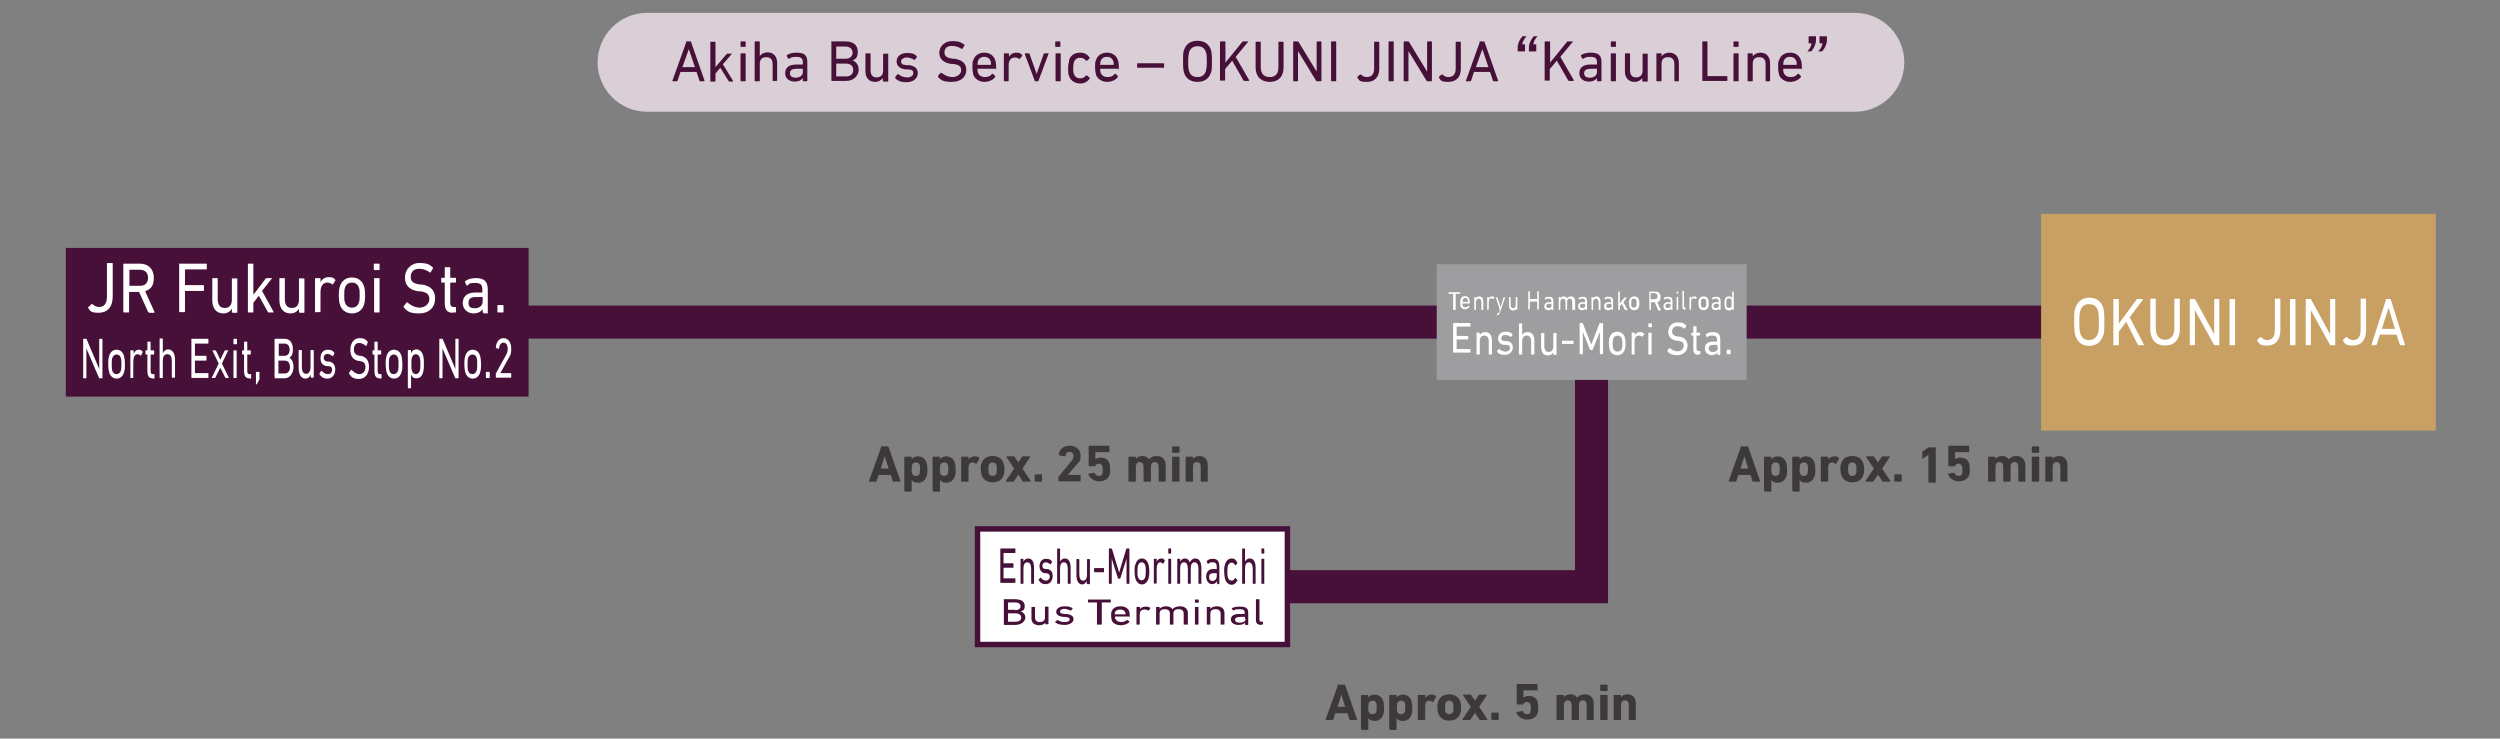 <?xml version="1.0" encoding="UTF-8"?>
<svg id="_レイヤー_1" xmlns="http://www.w3.org/2000/svg" width="778.5" height="230" version="1.1" viewBox="0 0 778.5 230">
  <rect x="0" y="0" width="778.5" height="230" fill="#808080" stroke="none"/>
  <!-- Generator: Adobe Illustrator 29.6.0, SVG Export Plug-In . SVG Version: 2.1.1 Build 207)  -->
  <defs>
    <style>
      .st0 {
        fill: #461039;
      }

      .st1 {
        fill: #3e3939;
      }

      .st2 {
        stroke-width: 1.7px;
      }

      .st2, .st3 {
        stroke: #461039;
        stroke-miterlimit: 10;
      }

      .st2, .st4 {
        fill: #fff;
      }

      .st3 {
        fill: none;
        stroke-width: 10.3px;
      }

      .st5 {
        fill: #dacfd7;
      }

      .st6 {
        fill: #c9a063;
      }

      .st7 {
        fill: #9e9ea0;
      }
    </style>
  </defs>
  <path class="st5" d="M186.1,19.4c0-8.5,6.9-15.4,15.4-15.4h376.1c8.5,0,15.4,6.9,15.4,15.4h0c0,8.5-6.9,15.4-15.4,15.4H201.5c-8.5,0-15.4-6.9-15.4-15.4h0Z"/>
  <g>
    <path class="st0" d="M213.6,13.1c0-.1,0-.2.2-.2h1.2c.1,0,.2,0,.2.2l4.2,12c0,.1,0,.2-.1.2h-1.3c-.1,0-.2,0-.2-.2l-.9-2.7h-5l-.9,2.7c0,.1-.1.2-.2.2h-1.3c-.1,0-.2,0-.1-.2l4.3-12ZM216.4,20.9l-1.9-5.6h0l-2,5.6h3.9Z"/>
    <path class="st0" d="M227.1,25.3c-.1,0-.2,0-.3-.2l-2.5-4-1.5,1.8v2.3c0,.1,0,.2-.2.2h-1.2c-.1,0-.2,0-.2-.2v-12c0-.1,0-.2.2-.2h1.2c.1,0,.2,0,.2.2v7.7l3.4-4c.1-.1.2-.2.3-.2h1.3c.1,0,.1,0,0,.2l-2.7,3.1,3.2,5.2c0,0,0,.2-.1.2h-1.3Z"/>
    <path class="st0" d="M230.8,14.6c-.1,0-.2,0-.2-.2v-1.3c0-.1,0-.2.2-.2h1.2c.1,0,.2,0,.2.2v1.3c0,.1,0,.2-.2.2h-1.2ZM230.8,25.3c-.1,0-.2,0-.2-.2v-8.3c0-.1,0-.2.2-.2h1.2c.1,0,.2,0,.2.2v8.3c0,.1,0,.2-.2.2h-1.2Z"/>
    <path class="st0" d="M240.8,25.3c-.1,0-.2,0-.2-.2v-5.1c0-1.4-.6-2.2-2-2.2s-2,.8-2,2.1v5.2c0,.1,0,.2-.2.2h-1.2c-.1,0-.2,0-.2-.2v-12c0-.1,0-.2.2-.2h1.2c.1,0,.2,0,.2.2v4.4h0c.4-.7,1.3-1.2,2.4-1.2,1.9,0,3,1.3,3,3.3v5.4c0,.1,0,.2-.2.2h-1.2Z"/>
    <path class="st0" d="M250.2,25.3c-.1,0-.2,0-.2-.2v-.8h0c-.4.6-1.2,1.1-2.6,1.1s-2.9-.8-2.9-2.6,1.3-2.7,3.4-2.7h2c0,0,.1,0,.1-.1v-.6c0-1.2-.5-1.7-2.1-1.7s-1.6.3-2.1.6c0,0-.2,0-.3,0l-.5-.8c0-.1,0-.2,0-.3.7-.5,1.7-.8,3-.8,2.5,0,3.4.8,3.4,3v5.7c0,.1,0,.2-.2.2h-1.1ZM250,22.5v-1c0,0,0-.1-.1-.1h-1.7c-1.5,0-2.2.4-2.2,1.4s.7,1.4,1.8,1.4,2.2-.6,2.2-1.7Z"/>
    <path class="st0" d="M258.8,13.1c0-.1,0-.2.2-.2h4.4c2.5,0,3.7,1.3,3.7,3.2s-.7,2.3-1.6,2.7h0c.8.3,1.9,1.2,1.9,2.9s-1.4,3.5-4,3.5h-4.3c-.1,0-.2,0-.2-.2v-12ZM263.3,18.3c1.4,0,2.2-.8,2.2-1.9s-.8-1.9-2.2-1.9h-2.8c0,0-.1,0-.1.1v3.6c0,0,0,.1.1.1h2.8ZM260.5,23.8h2.9c1.5,0,2.3-.8,2.3-2s-.8-2-2.3-2h-2.9c0,0-.1,0-.1.1v3.9c0,0,0,.1.1.1Z"/>
    <path class="st0" d="M275.1,25.3c-.1,0-.2,0-.2-.2v-.8h0c-.5.7-1.3,1.2-2.4,1.2-1.9,0-3-1.3-3-3.3v-5.4c0-.1,0-.2.2-.2h1.2c.1,0,.2,0,.2.2v5.1c0,1.4.6,2.2,1.9,2.2s2-.8,2-2.1v-5.1c0-.1,0-.2.2-.2h1.2c.1,0,.2,0,.2.2v8.3c0,.1,0,.2-.2.2h-1.2Z"/>
    <path class="st0" d="M278.8,24.2c0,0,0-.2,0-.3l.7-.8c0,0,.2,0,.3,0,.6.6,1.6,1,2.7,1s1.9-.5,1.9-1.3-.3-1.1-1.7-1.2h-.9c-1.7-.3-2.6-1.1-2.6-2.5s1.2-2.6,3.2-2.6,2.4.4,3.1,1c0,0,0,.2,0,.3l-.6.8c0,0-.2,0-.3,0-.6-.4-1.5-.7-2.3-.7s-1.7.5-1.7,1.2.4,1.1,1.7,1.2h.9c1.8.3,2.6,1.1,2.6,2.5s-1.2,2.8-3.5,2.8-2.9-.7-3.6-1.3Z"/>
    <path class="st0" d="M292.1,23.9c0,0,0-.2,0-.3l.8-.9c0,0,.2,0,.3,0,.8.6,2,1.3,3.4,1.3s2.7-.9,2.7-2.1-.6-1.8-2.6-2h-.6c-2.4-.4-3.6-1.6-3.6-3.5s1.6-3.6,4-3.6,2.8.5,3.8,1.1c0,0,.1.2,0,.3l-.6,1c0,0-.2,0-.3,0-1-.6-1.9-.9-3-.9-1.5,0-2.3.8-2.3,2s.7,1.7,2.6,2h.6c2.4.4,3.6,1.5,3.6,3.5s-1.5,3.7-4.5,3.7-3.4-.7-4.3-1.5Z"/>
    <path class="st0" d="M303.1,23.1c-.2-.6-.3-1.2-.3-2.2s0-1.7.3-2.2c.5-1.5,1.8-2.3,3.4-2.3s2.9.8,3.4,2.3c.2.6.3,1.2.3,2.5s0,.2-.2.2h-5.5c0,0-.1,0-.1.1,0,.5,0,.8.1,1,.3,1,1.1,1.5,2.2,1.5s1.8-.4,2.2-1c0,0,.2-.1.3,0l.7.7c0,0,0,.2,0,.3-.7.9-1.9,1.5-3.4,1.5s-3-.9-3.5-2.4ZM308.5,20.2c0,0,.1,0,.1-.1,0-.4,0-.7-.1-1-.3-.9-1-1.4-2-1.4s-1.7.5-2,1.4c0,.3-.1.6-.1,1s0,.1.1.1h4Z"/>
    <path class="st0" d="M312.8,25.3c-.1,0-.2,0-.2-.2v-8.3c0-.1,0-.2.2-.2h1.2c.1,0,.2,0,.2.2v.9h0c.4-.7,1.1-1.3,2.3-1.3s1.3.3,1.8.7c0,0,.1.2,0,.3l-.7.9c0,0-.2.1-.3,0-.4-.3-.8-.4-1.3-.4-1.3,0-1.9,1-1.9,2.5v4.7c0,.1,0,.2-.2.2h-1.2Z"/>
    <path class="st0" d="M322.4,25.3c-.1,0-.2,0-.2-.2l-3.1-8.3c0-.1,0-.2.1-.2h1.2c.1,0,.2,0,.2.2l2.2,6.2h0l2.2-6.2c0-.1.1-.2.2-.2h1.2c.1,0,.2,0,.1.2l-3.1,8.3c0,.1-.1.2-.2.2h-1Z"/>
    <path class="st0" d="M328.8,14.6c-.1,0-.2,0-.2-.2v-1.3c0-.1,0-.2.2-.2h1.2c.1,0,.2,0,.2.2v1.3c0,.1,0,.2-.2.2h-1.2ZM328.9,25.3c-.1,0-.2,0-.2-.2v-8.3c0-.1,0-.2.2-.2h1.2c.1,0,.2,0,.2.2v8.3c0,.1,0,.2-.2.2h-1.2Z"/>
    <path class="st0" d="M332.9,18.7c.5-1.5,1.8-2.3,3.4-2.3s2.3.6,3,1.5c0,0,0,.2,0,.3l-.8.7c0,0-.2,0-.3,0-.5-.6-1-.9-1.9-.9s-1.6.5-1.9,1.4c-.1.5-.2,1-.2,1.8s0,1.3.2,1.8c.3.9,1,1.4,1.9,1.4s1.4-.3,1.9-.9c0,0,.2,0,.3,0l.8.7c.1,0,.1.2,0,.3-.6.9-1.6,1.5-3,1.5s-2.9-.8-3.4-2.3c-.2-.5-.3-1.2-.3-2.2s.1-1.7.3-2.2Z"/>
    <path class="st0" d="M341.3,23.1c-.2-.6-.3-1.2-.3-2.2s0-1.7.3-2.2c.5-1.5,1.8-2.3,3.4-2.3s2.9.8,3.4,2.3c.2.6.3,1.2.3,2.5s0,.2-.2.2h-5.5c0,0-.1,0-.1.1,0,.5,0,.8.1,1,.3,1,1.1,1.5,2.2,1.5s1.8-.4,2.2-1c0,0,.2-.1.3,0l.7.7c0,0,0,.2,0,.3-.7.9-1.9,1.5-3.4,1.5s-3-.9-3.5-2.4ZM346.7,20.2c0,0,.1,0,.1-.1,0-.4,0-.7-.1-1-.3-.9-1-1.4-2-1.4s-1.7.5-2,1.4c0,.3-.1.6-.1,1s0,.1.1.1h4Z"/>
    <path class="st0" d="M354.3,21.1c-.1,0-.2,0-.2-.2v-1c0-.1,0-.2.2-.2h8c.1,0,.2,0,.2.2v1c0,.1,0,.2-.2.2h-8Z"/>
    <path class="st0" d="M368.7,22.6c-.2-.7-.3-1.5-.3-3.5s0-2.8.3-3.5c.6-1.9,2.1-2.9,4.2-2.9s3.6,1,4.2,2.9c.2.7.3,1.4.3,3.5s0,2.8-.3,3.5c-.6,1.9-2.1,2.9-4.2,2.9s-3.6-1-4.2-2.9ZM375.5,22.2c.1-.5.3-1.2.3-3s-.1-2.6-.3-3c-.4-1.2-1.2-1.8-2.6-1.8s-2.2.7-2.6,1.8c-.1.5-.3,1.2-.3,3s.1,2.6.3,3c.4,1.2,1.2,1.8,2.6,1.8s2.2-.7,2.6-1.8Z"/>
    <path class="st0" d="M380,13.1c0-.1,0-.2.2-.2h1.2c.1,0,.2,0,.2.2v6.4l5.2-6.4c0-.1.2-.2.3-.2h1.5c.1,0,.2.1,0,.2l-3.8,4.6,4.2,7.3c0,.1,0,.2-.1.2h-1.4c-.1,0-.2,0-.3-.2l-3.5-6.1-2.2,2.6v3.4c0,.1,0,.2-.2.2h-1.2c-.1,0-.2,0-.2-.2v-12Z"/>
    <path class="st0" d="M391,21v-7.8c0-.1,0-.2.2-.2h1.2c.1,0,.2,0,.2.2v7.8c0,2,1.1,3,2.8,3s2.7-1,2.7-3v-7.8c0-.1,0-.2.2-.2h1.2c.1,0,.2,0,.2.2v7.8c0,2.9-1.6,4.5-4.3,4.5s-4.4-1.6-4.4-4.5Z"/>
    <path class="st0" d="M402.7,13.1c0-.1,0-.2.2-.2h1.2c.1,0,.2,0,.3.2l5.6,9.2h0v-9.2c0-.1,0-.2.2-.2h1.1c.1,0,.2,0,.2.2v12c0,.1,0,.2-.2.2h-1.2c-.1,0-.2,0-.3-.2l-5.6-9.2h0v9.2c0,.1,0,.2-.2.2h-1.1c-.1,0-.2,0-.2-.2v-12Z"/>
    <path class="st0" d="M414.5,13.1c0-.1,0-.2.2-.2h1.2c.1,0,.2,0,.2.2v12c0,.1,0,.2-.2.2h-1.2c-.1,0-.2,0-.2-.2v-12Z"/>
    <path class="st0" d="M422.6,24l.9-.8c0,0,.2,0,.3,0,.4.4,1,.8,1.8.8,1.4,0,2.3-.8,2.3-2.6v-8.2c0-.1,0-.2.2-.2h1.2c.1,0,.2,0,.2.2v8.2c0,2.7-1.5,4.1-3.9,4.1s-2.3-.5-2.9-1.3c0,0,0-.2,0-.3Z"/>
    <path class="st0" d="M432.4,13.1c0-.1,0-.2.2-.2h1.2c.1,0,.2,0,.2.2v12c0,.1,0,.2-.2.2h-1.2c-.1,0-.2,0-.2-.2v-12Z"/>
    <path class="st0" d="M437.1,13.1c0-.1,0-.2.2-.2h1.2c.1,0,.2,0,.3.2l5.6,9.2h0v-9.2c0-.1,0-.2.2-.2h1.1c.1,0,.2,0,.2.2v12c0,.1,0,.2-.2.2h-1.2c-.1,0-.2,0-.3-.2l-5.6-9.2h0v9.2c0,.1,0,.2-.2.2h-1.1c-.1,0-.2,0-.2-.2v-12Z"/>
    <path class="st0" d="M448,24l.9-.8c0,0,.2,0,.3,0,.4.4,1,.8,1.8.8,1.4,0,2.3-.8,2.3-2.6v-8.2c0-.1,0-.2.2-.2h1.2c.1,0,.2,0,.2.2v8.2c0,2.7-1.5,4.1-3.9,4.1s-2.3-.5-2.9-1.3c0,0,0-.2,0-.3Z"/>
    <path class="st0" d="M460.7,13.1c0-.1,0-.2.2-.2h1.2c.1,0,.2,0,.2.2l4.2,12c0,.1,0,.2-.1.2h-1.3c-.1,0-.2,0-.2-.2l-.9-2.7h-5l-.9,2.7c0,.1-.1.2-.2.2h-1.3c-.1,0-.2,0-.1-.2l4.3-12ZM463.5,20.9l-1.9-5.6h0l-2,5.6h3.9Z"/>
    <path class="st0" d="M475.4,11.3c-.8.8-1.2,1.6-1.4,2.5h.9v2.2h-2.3v-1.2c0-1.2.6-2.5,1.5-3.5h1.2ZM478.8,11.3c-.8.8-1.2,1.6-1.3,2.5h.9v2.2h-2.3v-1.2c0-1.2.6-2.5,1.5-3.5h1.2Z"/>
    <path class="st0" d="M481.1,13.1c0-.1,0-.2.2-.2h1.2c.1,0,.2,0,.2.2v6.4l5.2-6.4c0-.1.2-.2.3-.2h1.5c.1,0,.2.1,0,.2l-3.8,4.6,4.2,7.3c0,.1,0,.2-.1.2h-1.4c-.1,0-.2,0-.3-.2l-3.5-6.1-2.2,2.6v3.4c0,.1,0,.2-.2.2h-1.2c-.1,0-.2,0-.2-.2v-12Z"/>
    <path class="st0" d="M497.5,25.3c-.1,0-.2,0-.2-.2v-.8h0c-.4.6-1.2,1.1-2.6,1.1s-2.9-.8-2.9-2.6,1.3-2.7,3.4-2.7h2c0,0,.1,0,.1-.1v-.6c0-1.2-.5-1.7-2.1-1.7s-1.6.3-2.1.6c0,0-.2,0-.3,0l-.5-.8c0-.1,0-.2,0-.3.7-.5,1.7-.8,3-.8,2.5,0,3.4.8,3.4,3v5.7c0,.1,0,.2-.2.2h-1.1ZM497.3,22.5v-1c0,0,0-.1-.1-.1h-1.7c-1.5,0-2.2.4-2.2,1.4s.7,1.4,1.8,1.4,2.2-.6,2.2-1.7Z"/>
    <path class="st0" d="M501.8,14.6c-.1,0-.2,0-.2-.2v-1.3c0-.1,0-.2.2-.2h1.2c.1,0,.2,0,.2.2v1.3c0,.1,0,.2-.2.2h-1.2ZM501.8,25.3c-.1,0-.2,0-.2-.2v-8.3c0-.1,0-.2.2-.2h1.2c.1,0,.2,0,.2.2v8.3c0,.1,0,.2-.2.2h-1.2Z"/>
    <path class="st0" d="M511.6,25.3c-.1,0-.2,0-.2-.2v-.8h0c-.5.7-1.3,1.2-2.4,1.2-1.9,0-3-1.3-3-3.3v-5.4c0-.1,0-.2.2-.2h1.2c.1,0,.2,0,.2.2v5.1c0,1.4.6,2.2,1.9,2.2s2-.8,2-2.1v-5.1c0-.1,0-.2.2-.2h1.2c.1,0,.2,0,.2.2v8.3c0,.1,0,.2-.2.2h-1.2Z"/>
    <path class="st0" d="M521.6,25.3c-.1,0-.2,0-.2-.2v-5.1c0-1.4-.6-2.2-2-2.2s-2,.8-2,2.1v5.2c0,.1,0,.2-.2.2h-1.2c-.1,0-.2,0-.2-.2v-8.3c0-.1,0-.2.2-.2h1.2c.1,0,.2,0,.2.2v.8h0c.4-.7,1.3-1.2,2.4-1.2,1.9,0,3,1.3,3,3.3v5.4c0,.1,0,.2-.2.2h-1.2Z"/>
    <path class="st0" d="M530.1,13.1c0-.1,0-.2.2-.2h1.2c.1,0,.2,0,.2.2v10.5c0,0,0,.1.1.1h5.9c.1,0,.2,0,.2.2v1.1c0,.1,0,.2-.2.2h-7.4c-.1,0-.2,0-.2-.2v-12Z"/>
    <path class="st0" d="M540,14.6c-.1,0-.2,0-.2-.2v-1.3c0-.1,0-.2.2-.2h1.2c.1,0,.2,0,.2.2v1.3c0,.1,0,.2-.2.2h-1.2ZM540,25.3c-.1,0-.2,0-.2-.2v-8.3c0-.1,0-.2.2-.2h1.2c.1,0,.2,0,.2.2v8.3c0,.1,0,.2-.2.2h-1.2Z"/>
    <path class="st0" d="M550,25.3c-.1,0-.2,0-.2-.2v-5.1c0-1.4-.6-2.2-2-2.2s-2,.8-2,2.1v5.2c0,.1,0,.2-.2.2h-1.2c-.1,0-.2,0-.2-.2v-8.3c0-.1,0-.2.2-.2h1.2c.1,0,.2,0,.2.2v.8h0c.4-.7,1.3-1.2,2.4-1.2,1.9,0,3,1.3,3,3.3v5.4c0,.1,0,.2-.2.2h-1.2Z"/>
    <path class="st0" d="M554,23.1c-.2-.6-.3-1.2-.3-2.2s0-1.7.3-2.2c.5-1.5,1.8-2.3,3.4-2.3s2.9.8,3.4,2.3c.2.6.3,1.2.3,2.5s0,.2-.2.2h-5.5c0,0-.1,0-.1.1,0,.5,0,.8.1,1,.3,1,1.1,1.5,2.2,1.5s1.8-.4,2.2-1c0,0,.2-.1.3,0l.7.7c0,0,0,.2,0,.3-.7.9-1.9,1.5-3.4,1.5s-3-.9-3.5-2.4ZM559.4,20.2c0,0,.1,0,.1-.1,0-.4,0-.7-.1-1-.3-.9-1-1.4-2-1.4s-1.7.5-2,1.4c0,.3-.1.6-.1,1s0,.1.1.1h4Z"/>
    <path class="st0" d="M565.5,11.3v1.2c0,1.2-.6,2.5-1.5,3.5h-1.2c.8-.8,1.2-1.6,1.3-2.5h-.9v-2.2h2.3ZM568.9,11.3v1.2c0,1.2-.6,2.5-1.5,3.5h-1.2c.8-.8,1.2-1.6,1.3-2.5h-.9v-2.2h2.3Z"/>
  </g>
  <polyline class="st3" points="357.5 182.7 495.6 182.7 495.6 100.2"/>
  <line class="st3" x1="89.7" y1="100.3" x2="648.8" y2="100.3"/>
  <rect class="st7" x="447.4" y="82.3" width="96.5" height="36"/>
  <g>
    <path class="st4" d="M452.5,96.5s0,0,0,0v-5s0,0,0,0h-1.4s0,0,0,0v-.5c0,0,0,0,0,0h3.6s0,0,0,0v.5c0,0,0,0,0,0h-1.4s0,0,0,0v5c0,0,0,0,0,0h-.5Z"/>
    <path class="st4" d="M454.8,95.4c0-.3-.1-.6-.1-1s0-.8.1-1.1c.2-.7.7-1.1,1.4-1.1s1.2.4,1.4,1.1c0,.3.1.6.1,1.2s0,0,0,0h-2.3s0,0,0,0c0,.2,0,.4,0,.5.1.5.5.7.9.7s.7-.2.9-.5c0,0,0,0,.1,0l.3.3s0,0,0,.1c-.3.4-.8.7-1.4.7s-1.3-.4-1.5-1.1ZM457.1,94s0,0,0,0c0-.2,0-.3,0-.5-.1-.4-.4-.7-.8-.7s-.7.2-.8.7c0,.1,0,.3,0,.5s0,0,0,0h1.7Z"/>
    <path class="st4" d="M461.3,96.5s0,0,0,0v-2.4c0-.7-.3-1.1-.8-1.1s-.9.4-.9,1v2.5c0,0,0,0,0,0h-.5s0,0,0,0v-4c0,0,0,0,0,0h.5s0,0,0,0v.4h0c.2-.3.5-.6,1-.6.8,0,1.3.6,1.3,1.6v2.6c0,0,0,0,0,0h-.5Z"/>
    <path class="st4" d="M463.1,96.5s0,0,0,0v-4c0,0,0,0,0,0h.5s0,0,0,0v.4h0c.2-.4.5-.6,1-.6s.6.1.8.3c0,0,0,0,0,.1l-.3.4s0,0-.1,0c-.2-.1-.4-.2-.6-.2-.6,0-.8.5-.8,1.2v2.3c0,0,0,0,0,0h-.5Z"/>
    <path class="st4" d="M466.3,98s0,0,0,0v-.5c0,0,0,0,0,0h.1c.3,0,.5-.1.6-.6v-.4c.1,0-1.2-3.9-1.2-3.9,0,0,0,0,0,0h.5s0,0,0,0l1,3h0l.9-3c0,0,0,0,0,0h.5s0,0,0,0l-1.5,4.4c-.3,1-.6,1.2-1.2,1.2h-.2Z"/>
    <path class="st4" d="M472.2,96.5s0,0,0,0v-.4h0c-.2.3-.5.6-1,.6-.8,0-1.3-.6-1.3-1.6v-2.6c0,0,0,0,0,0h.5s0,0,0,0v2.4c0,.7.3,1.1.8,1.1s.8-.4.8-1v-2.5c0,0,0,0,0,0h.5s0,0,0,0v4c0,0,0,0,0,0h-.5Z"/>
    <path class="st4" d="M475.9,90.7c0,0,0,0,0,0h.5s0,0,0,0v2.4s0,0,0,0h2.3s0,0,0,0v-2.4c0,0,0,0,0,0h.5s0,0,0,0v5.7c0,0,0,0,0,0h-.5s0,0,0,0v-2.5s0,0,0,0h-2.3s0,0,0,0v2.5c0,0,0,0,0,0h-.5s0,0,0,0v-5.7Z"/>
    <path class="st4" d="M483.2,96.5s0,0,0,0v-.4h0c-.2.3-.5.5-1.1.5s-1.2-.4-1.2-1.2.5-1.3,1.4-1.3h.8s0,0,0,0v-.3c0-.6-.2-.8-.9-.8s-.7.1-.9.3c0,0,0,0-.1,0l-.2-.4c0,0,0,0,0-.1.3-.2.7-.4,1.3-.4,1,0,1.4.4,1.4,1.4v2.7c0,0,0,0,0,0h-.5ZM483.1,95.1v-.5s0,0,0,0h-.7c-.6,0-.9.2-.9.7s.3.6.8.6.9-.3.9-.8Z"/>
    <path class="st4" d="M489.6,96.5s0,0,0,0v-2.4c0-.7-.3-1.1-.8-1.1s-.8.4-.8,1v2.5c0,0,0,0,0,0h-.5s0,0,0,0v-2.4c0-.7-.3-1.1-.8-1.1s-.8.4-.8,1v2.5c0,0,0,0,0,0h-.5s0,0,0,0v-4c0,0,0,0,0,0h.5s0,0,0,0v.4h0c.2-.3.5-.6,1-.6s.9.2,1.1.6h0c.3-.4.6-.6,1.2-.6.9,0,1.3.6,1.3,1.6v2.6c0,0,0,0,0,0h-.5Z"/>
    <path class="st4" d="M493.7,96.5s0,0,0,0v-.4h0c-.2.3-.5.5-1.1.5s-1.2-.4-1.2-1.2.5-1.3,1.4-1.3h.8s0,0,0,0v-.3c0-.6-.2-.8-.9-.8s-.7.1-.9.3c0,0,0,0-.1,0l-.2-.4c0,0,0,0,0-.1.3-.2.7-.4,1.3-.4,1,0,1.4.4,1.4,1.4v2.7c0,0,0,0,0,0h-.5ZM493.6,95.1v-.5s0,0,0,0h-.7c-.6,0-.9.2-.9.7s.3.6.8.6.9-.3.9-.8Z"/>
    <path class="st4" d="M497.8,96.5s0,0,0,0v-2.4c0-.7-.3-1.1-.8-1.1s-.9.4-.9,1v2.5c0,0,0,0,0,0h-.5s0,0,0,0v-4c0,0,0,0,0,0h.5s0,0,0,0v.4h0c.2-.3.5-.6,1-.6.8,0,1.3.6,1.3,1.6v2.6c0,0,0,0,0,0h-.5Z"/>
    <path class="st4" d="M501.8,96.5s0,0,0,0v-.4h0c-.2.3-.5.5-1.1.5s-1.2-.4-1.2-1.2.5-1.3,1.4-1.3h.8s0,0,0,0v-.3c0-.6-.2-.8-.9-.8s-.7.1-.9.3c0,0,0,0-.1,0l-.2-.4c0,0,0,0,0-.1.3-.2.7-.4,1.3-.4,1,0,1.4.4,1.4,1.4v2.7c0,0,0,0,0,0h-.5ZM501.8,95.1v-.5s0,0,0,0h-.7c-.6,0-.9.2-.9.7s.3.6.8.6.9-.3.9-.8Z"/>
    <path class="st4" d="M506.1,96.5c0,0,0,0-.1,0l-1-1.9-.6.8v1.1c0,0,0,0,0,0h-.5s0,0,0,0v-5.7c0,0,0,0,0,0h.5s0,0,0,0v3.7l1.5-1.9c0,0,0,0,.1,0h.6s0,0,0,0l-1.1,1.5,1.4,2.5s0,0,0,0h-.6Z"/>
    <path class="st4" d="M507.4,95.5c0-.3-.1-.6-.1-1.1s0-.8.1-1c.2-.7.7-1.1,1.5-1.1s1.3.4,1.5,1.1c0,.3.1.6.1,1s0,.8-.1,1.1c-.2.7-.7,1.1-1.5,1.1s-1.3-.4-1.5-1.1ZM509.6,95.2c0-.2,0-.5,0-.8s0-.6,0-.8c-.1-.4-.4-.6-.8-.6s-.7.2-.8.6c0,.2,0,.4,0,.8s0,.6,0,.8c.1.4.4.6.8.6s.7-.2.8-.6Z"/>
    <path class="st4" d="M516.3,96.5c0,0,0,0,0,0l-1-2.4h-1.2s0,0,0,0v2.4c0,0,0,0,0,0h-.5s0,0,0,0v-5.7c0,0,0,0,0,0h1.9c1,0,1.6.7,1.6,1.7s-.4,1.4-1,1.6l1.1,2.5c0,0,0,.1,0,.1h-.6ZM516.2,92.3c0-.6-.4-1-1-1h-1.2s0,0,0,0v1.9s0,0,0,0h1.2c.6,0,1-.4,1-1Z"/>
    <path class="st4" d="M520.3,96.5s0,0,0,0v-.4h0c-.2.3-.5.5-1.1.5s-1.2-.4-1.2-1.2.5-1.3,1.4-1.3h.8s0,0,0,0v-.3c0-.6-.2-.8-.9-.8s-.7.1-.9.3c0,0,0,0-.1,0l-.2-.4c0,0,0,0,0-.1.3-.2.7-.4,1.3-.4,1,0,1.4.4,1.4,1.4v2.7c0,0,0,0,0,0h-.5ZM520.2,95.1v-.5s0,0,0,0h-.7c-.6,0-.9.2-.9.7s.3.6.8.6.9-.3.9-.8Z"/>
    <path class="st4" d="M522.1,91.4s0,0,0,0v-.6c0,0,0,0,0,0h.5s0,0,0,0v.6c0,0,0,0,0,0h-.5ZM522.1,96.5s0,0,0,0v-4c0,0,0,0,0,0h.5s0,0,0,0v4c0,0,0,0,0,0h-.5Z"/>
    <path class="st4" d="M524.8,96.5c-.6,0-.9-.3-.9-1.1v-4.8c0,0,0,0,0,0h.5s0,0,0,0v4.7c0,.3.1.5.4.5h.1s0,0,0,0v.5c0,0,0,0,0,0h-.3Z"/>
    <path class="st4" d="M526.1,96.5s0,0,0,0v-4c0,0,0,0,0,0h.5s0,0,0,0v.4h0c.2-.4.5-.6,1-.6s.6.1.8.3c0,0,0,0,0,.1l-.3.4s0,0-.1,0c-.2-.1-.4-.2-.6-.2-.6,0-.8.5-.8,1.2v2.3c0,0,0,0,0,0h-.5Z"/>
    <path class="st4" d="M529,95.5c0-.3-.1-.6-.1-1.1s0-.8.1-1c.2-.7.7-1.1,1.5-1.1s1.3.4,1.5,1.1c0,.3.1.6.1,1s0,.8-.1,1.1c-.2.7-.7,1.1-1.5,1.1s-1.3-.4-1.5-1.1ZM531.3,95.2c0-.2,0-.5,0-.8s0-.6,0-.8c-.1-.4-.4-.6-.8-.6s-.7.2-.8.6c0,.2,0,.4,0,.8s0,.6,0,.8c.1.4.4.6.8.6s.7-.2.8-.6Z"/>
    <path class="st4" d="M535.3,96.5s0,0,0,0v-.4h0c-.2.3-.5.5-1.1.5s-1.2-.4-1.2-1.2.5-1.3,1.4-1.3h.8s0,0,0,0v-.3c0-.6-.2-.8-.9-.8s-.7.1-.9.3c0,0,0,0-.1,0l-.2-.4c0,0,0,0,0-.1.3-.2.7-.4,1.3-.4,1,0,1.4.4,1.4,1.4v2.7c0,0,0,0,0,0h-.5ZM535.2,95.1v-.5s0,0,0,0h-.7c-.6,0-.9.2-.9.7s.3.6.8.6.9-.3.9-.8Z"/>
    <path class="st4" d="M539.4,96.5s0,0,0,0v-.4h0c-.2.3-.5.6-1,.6s-1.1-.3-1.3-1c0-.3-.1-.7-.1-1.2s0-.8.1-1.2c.2-.7.6-1,1.3-1s.9.2,1,.6h0v-2.1c0,0,0,0,0,0h.5s0,0,0,0v5.7c0,0,0,0,0,0h-.5ZM539.2,95.3c0-.2,0-.5,0-.9s0-.7,0-.9c-.1-.4-.4-.6-.8-.6s-.7.2-.8.6c0,.2,0,.5,0,.9s0,.6,0,.9c.1.4.4.6.8.6s.7-.2.8-.6Z"/>
    <path class="st4" d="M452.5,100.7c0,0,0-.1.1-.1h5.2c0,0,.1,0,.1.1v.9c0,0,0,.1-.1.1h-4.2c0,0,0,0,0,0v2.9c0,0,0,0,0,0h3.5c0,0,.1,0,.1.1v.9c0,0,0,.1-.1.1h-3.5c0,0,0,0,0,0v3c0,0,0,0,0,0h4.2c0,0,.1,0,.1.1v.9c0,0,0,.1-.1.1h-5.2c0,0-.1,0-.1-.1v-9.5Z"/>
    <path class="st4" d="M463.7,110.4c0,0-.1,0-.1-.1v-4c0-1.1-.5-1.8-1.4-1.8s-1.4.7-1.4,1.7v4.1c0,0,0,.1-.1.1h-.8c0,0-.1,0-.1-.1v-6.6c0,0,0-.1.1-.1h.8c0,0,.1,0,.1.1v.6h0c.3-.5.9-.9,1.7-.9,1.3,0,2.1,1,2.1,2.6v4.3c0,0,0,.1-.1.1h-.8Z"/>
    <path class="st4" d="M466.2,109.5c0,0,0-.1,0-.2l.5-.6c0,0,.1,0,.2,0,.5.4,1.2.8,1.9.8s1.4-.4,1.4-1.1-.2-.9-1.2-1h-.7c-1.2-.2-1.8-.9-1.8-2s.8-2.1,2.3-2.1,1.7.3,2.2.8c0,0,0,.1,0,.2l-.4.6c0,0-.1,0-.2,0-.4-.3-1-.6-1.7-.6s-1.2.4-1.2,1,.3.8,1.2.9h.6c1.2.2,1.8.9,1.8,2s-.9,2.3-2.5,2.3-2-.5-2.5-1Z"/>
    <path class="st4" d="M476.9,110.4c0,0-.1,0-.1-.1v-4c0-1.1-.5-1.8-1.4-1.8s-1.4.7-1.4,1.7v4.1c0,0,0,.1-.1.1h-.8c0,0-.1,0-.1-.1v-9.5c0,0,0-.1.1-.1h.8c0,0,.1,0,.1.1v3.5h0c.3-.5.9-.9,1.7-.9,1.3,0,2.1,1,2.1,2.6v4.3c0,0,0,.1-.1.1h-.8Z"/>
    <path class="st4" d="M483.8,110.4c0,0-.1,0-.1-.1v-.6h0c-.3.6-.9,1-1.7,1-1.3,0-2.1-1-2.1-2.6v-4.3c0,0,0-.1.1-.1h.8c0,0,.1,0,.1.1v4c0,1.1.5,1.8,1.4,1.8s1.4-.7,1.4-1.7v-4.1c0,0,0-.1.1-.1h.8c0,0,.1,0,.1.1v6.6c0,0,0,.1-.1.1h-.8Z"/>
    <path class="st4" d="M486.4,107v-.8c0,0,0-.1.1-.1h3.4c0,0,.1,0,.1.1v.8c0,0,0,.1-.1.1h-3.4c0,0-.1,0-.1-.1Z"/>
    <path class="st4" d="M491.8,100.7c0,0,0-.1.1-.1h.8c.1,0,.2,0,.2.1l2.6,6.6h0l2.6-6.6c0-.1.1-.1.2-.1h.8c0,0,.1,0,.1.1v9.5c0,0,0,.1-.1.1h-.8c0,0-.1,0-.1-.1v-6.8h0l-2.2,5.4c0,.1-.1.2-.2.2h-.5c-.1,0-.2,0-.2-.2l-2.2-5.4h0v6.8c0,0,0,.1-.1.1h-.8c0,0-.1,0-.1-.1v-9.5Z"/>
    <path class="st4" d="M501.2,108.7c-.1-.5-.2-1-.2-1.8s0-1.3.2-1.7c.3-1.2,1.2-1.9,2.4-1.9s2.1.7,2.4,1.9c.1.5.2,1,.2,1.7s0,1.3-.2,1.8c-.3,1.2-1.2,1.9-2.4,1.9s-2.1-.7-2.4-1.9ZM505.1,108.4c.1-.4.1-.8.1-1.4s0-1-.1-1.4c-.2-.7-.7-1.1-1.4-1.1s-1.2.4-1.4,1.1c-.1.4-.1.7-.1,1.4s0,1,.1,1.4c.2.7.7,1.1,1.4,1.1s1.2-.4,1.4-1.1Z"/>
    <path class="st4" d="M508.2,110.4c0,0-.1,0-.1-.1v-6.6c0,0,0-.1.1-.1h.8c0,0,.1,0,.1.1v.7h0c.3-.6.8-1,1.6-1s.9.2,1.3.5c0,0,0,.1,0,.2l-.5.7c0,0-.1,0-.2,0-.3-.2-.6-.3-1-.3-.9,0-1.3.8-1.3,2v3.8c0,0,0,.1-.1.1h-.8Z"/>
    <path class="st4" d="M513.4,101.9c0,0-.1,0-.1-.1v-1c0,0,0-.1.1-.1h.9c0,0,.1,0,.1.1v1c0,0,0,.1-.1.1h-.9ZM513.4,110.4c0,0-.1,0-.1-.1v-6.6c0,0,0-.1.1-.1h.8c0,0,.1,0,.1.1v6.6c0,0,0,.1-.1.1h-.8Z"/>
    <path class="st4" d="M519.2,109.4c0,0,0-.1,0-.2l.6-.8c0,0,.1,0,.2,0,.6.5,1.4,1,2.4,1s1.9-.7,1.9-1.7-.4-1.4-1.8-1.6h-.4c-1.7-.3-2.6-1.2-2.6-2.8s1.1-2.9,2.9-2.9,2,.4,2.7.9c0,0,0,.1,0,.2l-.4.8c0,0-.1,0-.2,0-.7-.5-1.4-.7-2.1-.7-1.1,0-1.7.7-1.7,1.6s.5,1.4,1.8,1.6h.4c1.7.3,2.6,1.2,2.6,2.8s-1.1,3-3.2,3-2.4-.6-3.1-1.2Z"/>
    <path class="st4" d="M528.9,110.5c-1.2,0-1.6-.6-1.6-2v-4c0,0,0,0,0,0h-.5c0,0-.1,0-.1-.1v-.7c0,0,0-.1.1-.1h.5c0,0,0,0,0,0v-1.9c0,0,0-.1.1-.1h.8c0,0,.1,0,.1.1v1.9c0,0,0,0,0,0h1c0,0,.1,0,.1.1v.7c0,0,0,.1-.1.1h-1c0,0,0,0,0,0v3.9c0,.7.2.9.8.9h.3c0,0,.1,0,.1.1v.8c0,0,0,.1-.1.1h-.5Z"/>
    <path class="st4" d="M534.9,110.4c0,0-.1,0-.1-.1v-.6h0c-.3.5-.9.9-1.8.9s-2.1-.7-2.1-2.1.9-2.1,2.4-2.1h1.4c0,0,0,0,0,0v-.5c0-1-.3-1.4-1.5-1.4s-1.1.2-1.5.5c0,0-.1,0-.2,0l-.3-.7c0,0,0-.1,0-.2.5-.4,1.2-.7,2.1-.7,1.7,0,2.4.6,2.4,2.4v4.6c0,0,0,.1-.1.1h-.8ZM534.8,108.2v-.8c0,0,0,0,0,0h-1.2c-1.1,0-1.5.3-1.5,1.1s.5,1.1,1.3,1.1,1.6-.5,1.6-1.4Z"/>
    <path class="st4" d="M537.7,109c0,0,0-.1.1-.1h1c0,0,.1,0,.1.1v1.2c0,0,0,.1-.1.1h-1c0,0-.1,0-.1-.1v-1.2Z"/>
  </g>
  <rect class="st0" x="20.5" y="77.2" width="144.1" height="46.3"/>
  <g>
    <path class="st4" d="M27.5,95.7l1-1c.1,0,.2,0,.3,0,.4.4,1.2.9,2,.9,1.6,0,2.5-1,2.5-3.3v-10.2c0-.1,0-.2.2-.2h1.4c.1,0,.2,0,.2.2v10.2c0,3.4-1.7,5.1-4.4,5.1s-2.6-.7-3.3-1.6c0,0,0-.2,0-.3Z"/>
    <path class="st4" d="M46.4,97.3c-.1,0-.2,0-.3-.2l-2.8-6.2h-3c0,0-.1,0-.1.1v6.1c0,.1,0,.2-.2.2h-1.4c-.1,0-.2,0-.2-.2v-14.8c0-.1,0-.2.2-.2h5c2.6,0,4.3,1.7,4.3,4.4s-1.1,3.6-2.7,4.2l2.9,6.4c0,.1,0,.3-.1.3h-1.6ZM46.1,86.5c0-1.6-1-2.5-2.5-2.5h-3.2c0,0-.1,0-.1.1v4.8c0,0,0,.1.1.1h3.2c1.6,0,2.5-.9,2.5-2.5Z"/>
    <path class="st4" d="M55.7,82.3c0-.1,0-.2.2-.2h8.3c.1,0,.2,0,.2.2v1.4c0,.1,0,.2-.2.2h-6.5c0,0-.1,0-.1.1v4.7c0,0,0,.1.1.1h5.6c.1,0,.2,0,.2.2v1.4c0,.1,0,.2-.2.2h-5.6c0,0-.1,0-.1.1v6.3c0,.1,0,.2-.2.2h-1.4c-.1,0-.2,0-.2-.2v-14.8Z"/>
    <path class="st4" d="M72.4,97.3c-.1,0-.2,0-.2-.2v-1h0c-.5.9-1.4,1.5-2.7,1.5-2.1,0-3.4-1.6-3.4-4.1v-6.7c0-.1,0-.2.2-.2h1.3c.1,0,.2,0,.2.2v6.3c0,1.8.7,2.8,2.2,2.8s2.2-1,2.2-2.6v-6.4c0-.1,0-.2.2-.2h1.3c.1,0,.2,0,.2.2v10.3c0,.1,0,.2-.2.2h-1.3Z"/>
    <path class="st4" d="M83.7,97.3c-.1,0-.2,0-.3-.2l-2.8-5-1.7,2.2v2.8c0,.1,0,.2-.2.2h-1.3c-.1,0-.2,0-.2-.2v-14.8c0-.1,0-.2.2-.2h1.3c.1,0,.2,0,.2.2v9.5l3.8-5c.1-.2.2-.2.4-.2h1.5c.1,0,.2.1,0,.2l-3,3.8,3.6,6.5c0,0,0,.2-.1.2h-1.5Z"/>
    <path class="st4" d="M93.3,97.3c-.1,0-.2,0-.2-.2v-1h0c-.5.9-1.4,1.5-2.7,1.5-2.1,0-3.4-1.6-3.4-4.1v-6.7c0-.1,0-.2.2-.2h1.3c.1,0,.2,0,.2.2v6.3c0,1.8.7,2.8,2.2,2.8s2.2-1,2.2-2.6v-6.4c0-.1,0-.2.2-.2h1.3c.1,0,.2,0,.2.2v10.3c0,.1,0,.2-.2.2h-1.3Z"/>
    <path class="st4" d="M98.3,97.3c-.1,0-.2,0-.2-.2v-10.3c0-.1,0-.2.2-.2h1.3c.1,0,.2,0,.2.2v1.1h0c.4-.9,1.3-1.6,2.6-1.6s1.5.3,2,.8c.1.1.1.2,0,.3l-.7,1.1c0,.1-.2.1-.3,0-.4-.3-.9-.5-1.5-.5-1.5,0-2.1,1.3-2.1,3.1v5.9c0,.1,0,.2-.2.2h-1.3Z"/>
    <path class="st4" d="M105.8,94.7c-.2-.7-.3-1.5-.3-2.7s.1-2,.3-2.7c.5-1.8,1.9-2.9,3.8-2.9s3.3,1.1,3.8,2.9c.2.7.3,1.5.3,2.7s-.1,2-.3,2.7c-.5,1.8-1.9,2.9-3.8,2.9s-3.3-1.1-3.8-2.9ZM111.8,94.1c.2-.6.2-1.2.2-2.2s0-1.6-.2-2.2c-.3-1.1-1.1-1.7-2.2-1.7s-1.9.6-2.2,1.7c-.2.6-.2,1.1-.2,2.2s0,1.6.2,2.2c.3,1.1,1.1,1.7,2.2,1.7s1.9-.6,2.2-1.7Z"/>
    <path class="st4" d="M116.6,84.1c-.1,0-.2,0-.2-.2v-1.6c0-.1,0-.2.2-.2h1.4c.1,0,.2,0,.2.2v1.6c0,.1,0,.2-.2.2h-1.4ZM116.7,97.3c-.1,0-.2,0-.2-.2v-10.3c0-.1,0-.2.2-.2h1.3c.1,0,.2,0,.2.2v10.3c0,.1,0,.2-.2.2h-1.3Z"/>
    <path class="st4" d="M125.7,95.7c0,0-.1-.2,0-.3l.9-1.2c0-.1.2-.1.3,0,.9.8,2.3,1.6,3.8,1.6s3-1.1,3-2.6-.7-2.2-2.9-2.5h-.7c-2.7-.5-4-1.9-4-4.3s1.8-4.5,4.5-4.5,3.2.6,4.2,1.4c.1,0,.1.2,0,.3l-.7,1.2c0,.1-.2.1-.3,0-1.1-.8-2.1-1.1-3.3-1.1-1.7,0-2.6,1-2.6,2.5s.8,2.1,2.9,2.4h.7c2.7.5,4,1.9,4,4.4s-1.7,4.6-5,4.6-3.8-.9-4.8-1.9Z"/>
    <path class="st4" d="M141.1,97.4c-1.9,0-2.6-.9-2.6-3.1v-6.2c0,0,0-.1-.1-.1h-.8c-.1,0-.2,0-.2-.2v-1.1c0-.1,0-.2.2-.2h.8c0,0,.1,0,.1-.1v-3c0-.1,0-.2.2-.2h1.3c.1,0,.2,0,.2.2v3c0,0,0,.1.1.1h1.5c.1,0,.2,0,.2.2v1.1c0,.1,0,.2-.2.2h-1.5c0,0-.1,0-.1.1v6.1c0,1.1.4,1.4,1.2,1.4h.4c.1,0,.2,0,.2.2v1.3c0,.1,0,.2-.2.2h-.8Z"/>
    <path class="st4" d="M150.5,97.3c-.1,0-.2,0-.2-.2v-.9h0c-.4.8-1.4,1.4-2.9,1.4s-3.3-1.1-3.3-3.2,1.4-3.3,3.8-3.3h2.2c0,0,.1,0,.1-.1v-.8c0-1.5-.5-2.1-2.3-2.1s-1.8.3-2.3.8c-.1,0-.2,0-.3,0l-.5-1c0-.1,0-.2,0-.3.7-.6,1.9-1,3.3-1,2.7,0,3.8,1,3.8,3.7v7.1c0,.1,0,.2-.2.2h-1.2ZM150.3,93.8v-1.2c0,0,0-.1-.1-.1h-1.9c-1.7,0-2.4.5-2.4,1.8s.7,1.7,2,1.7,2.4-.8,2.4-2.1Z"/>
    <path class="st4" d="M154.9,95.2c0-.1,0-.2.2-.2h1.5c.1,0,.2,0,.2.2v1.9c0,.1,0,.2-.2.2h-1.5c-.1,0-.2,0-.2-.2v-1.9Z"/>
    <path class="st4" d="M25.9,105.7c0-.1,0-.2.1-.2h.8c0,0,.2,0,.2.2l3.9,9.2h0v-9.2c0-.1,0-.2.1-.2h.8c0,0,.1,0,.1.2v11.9c0,.1,0,.2-.1.2h-.8c0,0-.2,0-.2-.2l-3.9-9.1h0v9.1c0,.1,0,.2-.1.2h-.8c0,0-.1,0-.1-.2v-11.9Z"/>
    <path class="st4" d="M33.9,115.6c-.1-.6-.2-1.2-.2-2.2s0-1.6.2-2.2c.3-1.5,1.2-2.3,2.4-2.3s2.1.8,2.4,2.3c.1.6.2,1.2.2,2.2s0,1.6-.2,2.2c-.3,1.5-1.2,2.3-2.4,2.3s-2.1-.9-2.4-2.3ZM37.7,115.2c.1-.5.1-.9.1-1.8s0-1.3-.1-1.7c-.2-.9-.7-1.3-1.4-1.3s-1.2.5-1.4,1.3c-.1.5-.1.9-.1,1.7s0,1.3.1,1.8c.2.9.7,1.3,1.4,1.3s1.2-.5,1.4-1.3Z"/>
    <path class="st4" d="M40.7,117.7c0,0-.1,0-.1-.2v-8.2c0-.1,0-.2.1-.2h.8c0,0,.1,0,.1.2v.9h0c.3-.7.8-1.3,1.6-1.3s.9.3,1.2.6c0,0,0,.2,0,.3l-.5.9c0,0-.1.1-.2,0-.3-.3-.6-.4-.9-.4-.9,0-1.3,1-1.3,2.5v4.7c0,.1,0,.2-.1.2h-.8Z"/>
    <path class="st4" d="M47.5,117.8c-1.2,0-1.6-.8-1.6-2.4v-4.9c0,0,0-.1,0-.1h-.5c0,0-.1,0-.1-.2v-.9c0-.1,0-.2.1-.2h.5c0,0,0,0,0-.1v-2.4c0-.1,0-.2.1-.2h.8c0,0,.1,0,.1.2v2.4c0,0,0,.1,0,.1h1c0,0,.1,0,.1.2v.9c0,.1,0,.2-.1.2h-1c0,0,0,0,0,.1v4.9c0,.9.2,1.1.8,1.1h.3c0,0,.1,0,.1.2v1c0,.1,0,.2-.1.2h-.5Z"/>
    <path class="st4" d="M53.6,117.7c0,0-.1,0-.1-.2v-5c0-1.4-.4-2.2-1.4-2.2s-1.4.8-1.4,2.1v5.1c0,.1,0,.2-.1.2h-.8c0,0-.1,0-.1-.2v-11.9c0-.1,0-.2.1-.2h.8c0,0,.1,0,.1.2v4.4h0c.3-.7.9-1.2,1.7-1.2,1.3,0,2.1,1.3,2.1,3.2v5.4c0,.1,0,.2-.1.2h-.8Z"/>
    <path class="st4" d="M59.6,105.7c0-.1,0-.2.1-.2h5.1c0,0,.1,0,.1.2v1.1c0,.1,0,.2-.1.2h-4.1c0,0,0,0,0,.1v3.6c0,0,0,.1,0,.1h3.5c0,0,.1,0,.1.2v1.1c0,.1,0,.2-.1.2h-3.5c0,0,0,0,0,.1v3.7c0,0,0,.1,0,.1h4.1c0,0,.1,0,.1.2v1.1c0,.1,0,.2-.1.2h-5.1c0,0-.1,0-.1-.2v-11.9Z"/>
    <path class="st4" d="M70.3,117.7c0,0-.1,0-.2-.2l-1.5-3h0l-1.5,3c0,.1-.1.2-.2.2h-.9c-.1,0-.1,0,0-.2l2.1-4.3-1.9-3.9c0,0,0-.2,0-.2h.9c0,0,.1,0,.2.2l1.3,2.7h0l1.3-2.7c0-.1.1-.2.2-.2h.9c.1,0,.1,0,0,.2l-1.9,3.9,2.1,4.3c0,0,0,.2,0,.2h-.9Z"/>
    <path class="st4" d="M72.8,107.2c0,0-.1,0-.1-.2v-1.3c0-.1,0-.2.1-.2h.9c0,0,.1,0,.1.2v1.3c0,.1,0,.2-.1.2h-.9ZM72.8,117.7c0,0-.1,0-.1-.2v-8.2c0-.1,0-.2.1-.2h.8c0,0,.1,0,.1.2v8.2c0,.1,0,.2-.1.2h-.8Z"/>
    <path class="st4" d="M77.6,117.8c-1.2,0-1.6-.8-1.6-2.4v-4.9c0,0,0-.1,0-.1h-.5c0,0-.1,0-.1-.2v-.9c0-.1,0-.2.1-.2h.5c0,0,0,0,0-.1v-2.4c0-.1,0-.2.1-.2h.8c0,0,.1,0,.1.2v2.4c0,0,0,.1,0,.1h1c0,0,.1,0,.1.2v.9c0,.1,0,.2-.1.2h-1c0,0,0,0,0,.1v4.9c0,.9.2,1.1.8,1.1h.3c0,0,.1,0,.1.2v1c0,.1,0,.2-.1.2h-.5Z"/>
    <path class="st4" d="M79.8,115.8h.9c0,0,.1,0,.1.2v1.7c0,.2,0,.3,0,.4l-.8,1.5c0,0,0,.1-.2.1s-.1,0-.1-.2v-3.5c0-.1,0-.2.1-.2Z"/>
    <path class="st4" d="M85.5,105.7c0-.1,0-.2.1-.2h3c1.7,0,2.6,1.3,2.6,3.2s-.5,2.3-1.1,2.7h0c.6.3,1.3,1.2,1.3,2.9s-1,3.5-2.8,3.5h-3c0,0-.1,0-.1-.2v-11.9ZM88.7,110.8c.9,0,1.5-.8,1.5-1.9s-.6-1.9-1.5-1.9h-1.9c0,0,0,0,0,.1v3.6c0,0,0,.1,0,.1h1.9ZM86.7,116.3h2c1,0,1.6-.8,1.6-2s-.6-2-1.6-2h-2c0,0,0,0,0,.1v3.8c0,0,0,.1,0,.1Z"/>
    <path class="st4" d="M96.9,117.7c0,0-.1,0-.1-.2v-.8h0c-.3.7-.9,1.2-1.7,1.2-1.3,0-2.1-1.3-2.1-3.3v-5.4c0-.1,0-.2.1-.2h.8c0,0,.1,0,.1.2v5c0,1.4.4,2.2,1.3,2.2s1.4-.8,1.4-2.1v-5.1c0-.1,0-.2.1-.2h.8c0,0,.1,0,.1.2v8.2c0,.1,0,.2-.1.2h-.8Z"/>
    <path class="st4" d="M99.5,116.6c0,0,0-.2,0-.3l.5-.8c0,0,.1,0,.2,0,.5.6,1.1,1,1.9,1s1.3-.5,1.3-1.3-.2-1.1-1.2-1.2h-.6c-1.2-.3-1.8-1.1-1.8-2.5s.8-2.6,2.2-2.6,1.6.4,2.1.9c0,0,0,.2,0,.3l-.4.8c0,0-.1,0-.2,0-.4-.4-1-.7-1.6-.7s-1.1.5-1.1,1.2.3,1,1.2,1.2h.6c1.2.3,1.8,1.1,1.8,2.5s-.9,2.8-2.4,2.8-2-.7-2.5-1.3Z"/>
    <path class="st4" d="M108.7,116.4c0,0,0-.2,0-.3l.6-.9c0,0,.1,0,.2,0,.6.6,1.4,1.3,2.4,1.3s1.9-.8,1.9-2.1-.4-1.7-1.8-2h-.4c-1.7-.4-2.5-1.5-2.5-3.5s1.1-3.6,2.8-3.6,2,.5,2.6,1.1c0,0,0,.2,0,.3l-.4,1c0,0-.1,0-.2,0-.7-.6-1.3-.9-2.1-.9-1,0-1.6.8-1.6,2s.5,1.7,1.8,2h.4c1.7.4,2.5,1.5,2.5,3.5s-1.1,3.7-3.1,3.7-2.4-.7-3-1.5Z"/>
    <path class="st4" d="M118.2,117.8c-1.2,0-1.6-.8-1.6-2.4v-4.9c0,0,0-.1,0-.1h-.5c0,0-.1,0-.1-.2v-.9c0-.1,0-.2.1-.2h.5c0,0,0,0,0-.1v-2.4c0-.1,0-.2.1-.2h.8c0,0,.1,0,.1.2v2.4c0,0,0,.1,0,.1h1c0,0,.1,0,.1.2v.9c0,.1,0,.2-.1.2h-1c0,0,0,0,0,.1v4.9c0,.9.2,1.1.8,1.1h.3c0,0,.1,0,.1.2v1c0,.1,0,.2-.1.2h-.5Z"/>
    <path class="st4" d="M120.3,115.6c-.1-.6-.2-1.2-.2-2.2s0-1.6.2-2.2c.3-1.5,1.2-2.3,2.4-2.3s2.1.8,2.4,2.3c.1.6.2,1.2.2,2.2s0,1.6-.2,2.2c-.3,1.5-1.2,2.3-2.4,2.3s-2.1-.9-2.4-2.3ZM124,115.2c.1-.5.1-.9.1-1.8s0-1.3-.1-1.7c-.2-.9-.7-1.3-1.4-1.3s-1.2.5-1.4,1.3c-.1.5-.1.9-.1,1.7s0,1.3.1,1.8c.2.9.7,1.3,1.4,1.3s1.2-.5,1.4-1.3Z"/>
    <path class="st4" d="M127.1,120.9c0,0-.1,0-.1-.2v-11.5c0-.1,0-.2.1-.2h.8c0,0,.1,0,.1.2v.8h0c.3-.7.8-1.2,1.7-1.2s1.8.7,2.1,2.1c.2.7.2,1.4.2,2.4s0,1.8-.2,2.4c-.3,1.4-1,2.1-2.1,2.1s-1.4-.5-1.7-1.2h0v4.1c0,.1,0,.2-.1.2h-.8ZM130.8,115.2c.1-.4.1-1,.1-1.8s0-1.3-.1-1.8c-.2-.8-.7-1.3-1.3-1.3s-1.1.4-1.3,1.3c-.1.4-.1.9-.1,1.8s0,1.4.1,1.8c.2.9.7,1.3,1.3,1.3s1.1-.5,1.3-1.3Z"/>
    <path class="st4" d="M136.8,105.7c0-.1,0-.2.1-.2h.8c0,0,.2,0,.2.2l3.9,9.2h0v-9.2c0-.1,0-.2.1-.2h.8c0,0,.1,0,.1.2v11.9c0,.1,0,.2-.1.2h-.8c0,0-.2,0-.2-.2l-3.9-9.1h0v9.1c0,.1,0,.2-.1.2h-.8c0,0-.1,0-.1-.2v-11.9Z"/>
    <path class="st4" d="M144.8,115.6c-.1-.6-.2-1.2-.2-2.2s0-1.6.2-2.2c.3-1.5,1.2-2.3,2.4-2.3s2.1.8,2.4,2.3c.1.6.2,1.2.2,2.2s0,1.6-.2,2.2c-.3,1.5-1.2,2.3-2.4,2.3s-2.1-.9-2.4-2.3ZM148.5,115.2c.1-.5.1-.9.1-1.8s0-1.3-.1-1.7c-.2-.9-.7-1.3-1.4-1.3s-1.2.5-1.4,1.3c-.1.5-.1.9-.1,1.7s0,1.3.1,1.8c.2.9.7,1.3,1.4,1.3s1.2-.5,1.4-1.3Z"/>
    <path class="st4" d="M151.3,116c0-.1,0-.2.1-.2h1c0,0,.1,0,.1.2v1.5c0,.1,0,.2-.1.2h-1c0,0-.1,0-.1-.2v-1.5Z"/>
    <path class="st4" d="M154.4,116.6c0-.1,0-.2,0-.3l3.1-5.6c.4-.7.6-1.3.6-2.1,0-1.1-.5-1.9-1.3-1.9s-1.3.7-1.4,1.8c0,.1,0,.2-.1.1l-.8-.2c0,0-.1-.1-.1-.2.1-1.5.9-2.9,2.4-2.9s2.4,1.4,2.4,3.3-.3,2-.8,2.9l-2.6,4.7h0s3.3,0,3.3,0c0,0,.1,0,.1.2v1c0,.1,0,.2-.1.2h-4.6c0,0-.1,0-.1-.2v-.9Z"/>
  </g>
  <rect class="st2" x="304.4" y="164.7" width="96.5" height="36"/>
  <rect class="st6" x="635.6" y="66.6" width="122.9" height="67.5"/>
  <g>
    <path class="st4" d="M646.2,104.3c-.2-.8-.3-1.7-.3-4.1s0-3.2.3-4.1c.7-2.2,2.2-3.4,4.4-3.4s3.8,1.1,4.4,3.4c.2.8.3,1.7.3,4.1s0,3.2-.3,4.1c-.7,2.2-2.2,3.4-4.4,3.4s-3.7-1.1-4.4-3.4ZM653.3,103.8c.2-.5.3-1.5.3-3.5s-.1-3-.3-3.5c-.4-1.4-1.3-2.1-2.8-2.1s-2.3.8-2.7,2.1c-.2.5-.3,1.5-.3,3.5s.1,3,.3,3.5c.4,1.4,1.3,2.1,2.7,2.1s2.4-.8,2.8-2.1Z"/>
    <path class="st4" d="M658.1,93.3c0-.1,0-.2.2-.2h1.3c.1,0,.2,0,.2.2v7.5l5.5-7.5c0-.1.2-.2.3-.2h1.6c.1,0,.2.1,0,.3l-4,5.4,4.4,8.5c0,.1,0,.2-.1.2h-1.5c-.1,0-.2,0-.3-.2l-3.6-7.1-2.3,3.1v4c0,.1,0,.2-.2.2h-1.3c-.1,0-.2,0-.2-.2v-14Z"/>
    <path class="st4" d="M669.6,102.4v-9.2c0-.1,0-.2.2-.2h1.3c.1,0,.2,0,.2.2v9.1c0,2.3,1.2,3.5,2.9,3.5s2.9-1.2,2.9-3.5v-9.1c0-.1,0-.2.2-.2h1.3c.1,0,.2,0,.2.2v9.2c0,3.4-1.7,5.2-4.6,5.2s-4.6-1.9-4.6-5.2Z"/>
    <path class="st4" d="M681.9,93.3c0-.1,0-.2.2-.2h1.2c.2,0,.2,0,.3.2l5.9,10.8h0v-10.8c0-.1,0-.2.2-.2h1.2c.1,0,.2,0,.2.2v14c0,.1,0,.2-.2.2h-1.2c-.1,0-.2,0-.3-.2l-5.9-10.7h0v10.7c0,.1,0,.2-.2.2h-1.2c-.1,0-.2,0-.2-.2v-14Z"/>
    <path class="st4" d="M694.3,93.3c0-.1,0-.2.2-.2h1.3c.1,0,.2,0,.2.2v14c0,.1,0,.2-.2.2h-1.3c-.1,0-.2,0-.2-.2v-14Z"/>
    <path class="st4" d="M702.8,105.9l1-.9c0,0,.2,0,.3,0,.4.4,1.1.9,1.9.9,1.5,0,2.4-1,2.4-3.1v-9.6c0-.1,0-.2.2-.2h1.3c.1,0,.2,0,.2.2v9.6c0,3.2-1.6,4.8-4.1,4.8s-2.4-.6-3.1-1.5c0,0,0-.2,0-.3Z"/>
    <path class="st4" d="M713.1,93.3c0-.1,0-.2.2-.2h1.3c.1,0,.2,0,.2.2v14c0,.1,0,.2-.2.2h-1.3c-.1,0-.2,0-.2-.2v-14Z"/>
    <path class="st4" d="M718,93.3c0-.1,0-.2.2-.2h1.2c.2,0,.2,0,.3.2l5.9,10.8h0v-10.8c0-.1,0-.2.2-.2h1.2c.1,0,.2,0,.2.2v14c0,.1,0,.2-.2.2h-1.2c-.1,0-.2,0-.3-.2l-5.9-10.7h0v10.7c0,.1,0,.2-.2.2h-1.2c-.1,0-.2,0-.2-.2v-14Z"/>
    <path class="st4" d="M729.5,105.9l1-.9c0,0,.2,0,.3,0,.4.4,1.1.9,1.9.9,1.5,0,2.4-1,2.4-3.1v-9.6c0-.1,0-.2.2-.2h1.3c.1,0,.2,0,.2.2v9.6c0,3.2-1.6,4.8-4.1,4.8s-2.4-.6-3.1-1.5c0,0,0-.2,0-.3Z"/>
    <path class="st4" d="M742.9,93.3c0-.1,0-.2.2-.2h1.2c.1,0,.2,0,.2.2l4.4,14c0,.1,0,.2-.1.2h-1.3c-.1,0-.2,0-.2-.2l-1-3.1h-5.2l-1,3.1c0,.1-.1.2-.2.2h-1.3c-.1,0-.2,0-.1-.2l4.5-14ZM745.8,102.4l-2-6.5h0l-2.1,6.5h4.1Z"/>
  </g>
  <g>
    <path class="st1" d="M274.3,139.2c0,0,0-.2.2-.2h2c.1,0,.2,0,.2.2l3.7,10.6c0,0,0,.2-.1.2h-2.1c-.1,0-.2,0-.2-.2l-.6-1.9h-3.8l-.6,1.9c0,.1,0,.2-.2.2h-2.1c-.1,0-.1,0-.1-.2l3.8-10.6ZM276.7,145.9l-1.2-3.8h0l-1.2,3.8h2.5Z"/>
    <path class="st1" d="M281.8,152.9c0,0-.2,0-.2-.2v-10.3c0,0,0-.2.2-.2h1.9c0,0,.2,0,.2.2v.6h0c.4-.5,1-.9,2-.9s2.2.6,2.6,1.9c.2.6.3,1.2.3,2.2s0,1.6-.3,2.2c-.4,1.2-1.3,1.9-2.6,1.9s-1.7-.4-2-.9h0v3.5c0,0,0,.2-.2.2h-1.9ZM286.4,147.4c0-.3.1-.6.1-1.3s0-1-.1-1.3c-.2-.6-.6-.8-1.2-.8s-1,.3-1.2.8c0,.3-.1.6-.1,1.3s0,1,.1,1.3c.2.5.6.8,1.2.8s1-.3,1.2-.8Z"/>
    <path class="st1" d="M290.6,152.9c0,0-.2,0-.2-.2v-10.3c0,0,0-.2.2-.2h1.9c0,0,.2,0,.2.2v.6h0c.4-.5,1-.9,2-.9s2.2.6,2.6,1.9c.2.6.3,1.2.3,2.2s0,1.6-.3,2.2c-.4,1.2-1.3,1.9-2.6,1.9s-1.7-.4-2-.9h0v3.5c0,0,0,.2-.2.2h-1.9ZM295.2,147.4c0-.3.1-.6.1-1.3s0-1-.1-1.3c-.2-.6-.6-.8-1.2-.8s-1,.3-1.2.8c0,.3-.1.6-.1,1.3s0,1,.1,1.3c.2.5.6.8,1.2.8s1-.3,1.2-.8Z"/>
    <path class="st1" d="M299.5,150c0,0-.2,0-.2-.2v-7.4c0,0,0-.2.2-.2h1.9c0,0,.2,0,.2.2v.7h0c.4-.6,1.1-1,2-1s1,.2,1.4.5c0,0,0,.1,0,.2l-.9,1.6c0,0-.1,0-.2,0-.4-.2-.7-.4-1.1-.4-.8,0-1.2.6-1.2,1.7v4.1c0,0,0,.2-.2.2h-1.9Z"/>
    <path class="st1" d="M305.7,148c-.2-.6-.3-1.1-.3-1.9s0-1.3.3-1.9c.4-1.4,1.7-2.2,3.4-2.2s2.9.8,3.4,2.2c.2.6.3,1.1.3,1.9s0,1.3-.3,1.9c-.4,1.4-1.7,2.2-3.4,2.2s-2.9-.8-3.4-2.2ZM310.3,147.4c.1-.4.1-.7.1-1.3s0-1-.1-1.3c-.2-.5-.6-.8-1.2-.8s-1,.3-1.2.8c-.1.4-.1.7-.1,1.3s0,1,.1,1.3c.2.5.6.8,1.2.8s1-.3,1.2-.8Z"/>
    <path class="st1" d="M318.7,150c-.1,0-.2,0-.2-.1l-1.4-2.1h0l-1.4,2.1c0,0-.1.1-.3.1h-2.1c-.1,0-.2,0-.1-.2l2.6-3.9-2.4-3.6c0,0,0-.2.1-.2h2.1c.1,0,.2,0,.3.1l1.2,1.8h0l1.2-1.8c0,0,.1-.1.3-.1h2.1c.1,0,.2,0,.1.2l-2.4,3.6,2.6,3.9c0,0,0,.2-.1.2h-2.1Z"/>
    <path class="st1" d="M322.2,147.9c0,0,0-.2.2-.2h1.9c0,0,.2,0,.2.2v1.9c0,0,0,.2-.2.2h-1.9c0,0-.2,0-.2-.2v-1.9Z"/>
    <path class="st1" d="M329.9,148.3c0,0,0-.1,0-.2l3.8-4.6c.4-.5.6-.9.6-1.5s-.4-1.3-1.2-1.3-1.2.4-1.3,1.3c0,0,0,.1-.2.1l-1.8-.3c0,0-.1,0-.1-.2.1-1.5,1.3-2.8,3.4-2.8s3.4,1.3,3.4,3.1-.4,1.9-1.1,2.6l-2.9,3.4h0s3.8,0,3.8,0c0,0,.2,0,.2.2v1.6c0,0,0,.2-.2.2h-6.5c0,0-.2,0-.2-.2v-1.5Z"/>
    <path class="st1" d="M338.9,147.7c0,0,0-.2.1-.2l1.7-.3c0,0,.2,0,.2.1.2.5.6.9,1.3.9s1-.3,1.1-.8c0-.3.1-.6.1-1.1s0-.8-.1-1.1c-.2-.5-.6-.8-1.1-.8s-1,.3-1.1.6c0,.1,0,.2-.2.2h-1.7c0,0-.2,0-.2-.2v-6c0,0,0-.2.2-.2h6.1c0,0,.2,0,.2.2v1.6c0,0,0,.2-.2.2h-4.2c0,0,0,0,0,0v2.2h0c.3-.2.8-.5,1.6-.5,1.4,0,2.4.6,2.8,1.8.1.4.2.9.2,1.9s0,1.2-.2,1.7c-.4,1.3-1.7,2-3.2,2s-3.2-1-3.4-2.4h0Z"/>
    <path class="st1" d="M361,150c0,0-.2,0-.2-.2v-4.5c0-.8-.4-1.4-1.2-1.4s-1.2.6-1.2,1.4v4.5c0,0,0,.2-.2.2h-1.9c0,0-.2,0-.2-.2v-4.5c0-.8-.4-1.4-1.2-1.4s-1.2.6-1.2,1.4v4.5c0,0,0,.2-.2.2h-1.9c0,0-.2,0-.2-.2v-7.4c0,0,0-.2.2-.2h1.9c0,0,.2,0,.2.2v.5h0c.4-.5,1-.9,2-.9s1.6.3,2.1,1h0c.6-.6,1.3-1,2.4-1,1.8,0,2.8,1.2,2.8,2.9v4.9c0,0,0,.2-.2.2h-1.9Z"/>
    <path class="st1" d="M365.2,141c0,0-.2,0-.2-.2v-1.6c0,0,0-.2.2-.2h1.9c0,0,.2,0,.2.2v1.6c0,0,0,.2-.2.2h-1.9ZM365.2,150c0,0-.2,0-.2-.2v-7.4c0,0,0-.2.2-.2h1.9c0,0,.2,0,.2.2v7.4c0,0,0,.2-.2.2h-1.9Z"/>
    <path class="st1" d="M374.1,150c0,0-.2,0-.2-.2v-4.5c0-.8-.4-1.4-1.2-1.4s-1.2.6-1.2,1.4v4.5c0,0,0,.2-.2.2h-1.9c0,0-.2,0-.2-.2v-7.4c0,0,0-.2.2-.2h1.9c0,0,.2,0,.2.2v.5h0c.4-.5,1-.9,2-.9,1.7,0,2.6,1.2,2.6,2.9v4.9c0,0,0,.2-.2.2h-1.9Z"/>
  </g>
  <g>
    <path class="st1" d="M416.5,213.4c0,0,0-.2.2-.2h2c.1,0,.2,0,.2.2l3.7,10.6c0,0,0,.2-.1.2h-2.1c-.1,0-.2,0-.2-.2l-.6-1.9h-3.8l-.6,1.9c0,.1,0,.2-.2.2h-2.1c-.1,0-.1,0-.1-.2l3.8-10.6ZM418.9,220.1l-1.2-3.8h0l-1.2,3.8h2.5Z"/>
    <path class="st1" d="M424,227.1c0,0-.2,0-.2-.2v-10.3c0,0,0-.2.2-.2h1.9c0,0,.2,0,.2.2v.6h0c.4-.5,1-.9,2-.9s2.2.6,2.6,1.9c.2.6.3,1.2.3,2.2s0,1.6-.3,2.2c-.4,1.2-1.3,1.9-2.6,1.9s-1.7-.4-2-.9h0v3.5c0,0,0,.2-.2.2h-1.9ZM428.6,221.6c0-.3.1-.6.1-1.3s0-1-.1-1.3c-.2-.6-.6-.8-1.2-.8s-1,.3-1.2.8c0,.3-.1.6-.1,1.3s0,1,.1,1.3c.2.5.6.8,1.2.8s1-.3,1.2-.8Z"/>
    <path class="st1" d="M432.8,227.1c0,0-.2,0-.2-.2v-10.3c0,0,0-.2.2-.2h1.9c0,0,.2,0,.2.2v.6h0c.4-.5,1-.9,2-.9s2.2.6,2.6,1.9c.2.6.3,1.2.3,2.2s0,1.6-.3,2.2c-.4,1.2-1.3,1.9-2.6,1.9s-1.7-.4-2-.9h0v3.5c0,0,0,.2-.2.2h-1.9ZM437.5,221.6c0-.3.1-.6.1-1.3s0-1-.1-1.3c-.2-.6-.6-.8-1.2-.8s-1,.3-1.2.8c0,.3-.1.6-.1,1.3s0,1,.1,1.3c.2.5.6.8,1.2.8s1-.3,1.2-.8Z"/>
    <path class="st1" d="M441.7,224.2c0,0-.2,0-.2-.2v-7.4c0,0,0-.2.2-.2h1.9c0,0,.2,0,.2.2v.7h0c.4-.6,1.1-1,2-1s1,.2,1.4.5c0,0,0,.1,0,.2l-.9,1.6c0,0-.1,0-.2,0-.4-.2-.7-.4-1.1-.4-.8,0-1.2.6-1.2,1.7v4.1c0,0,0,.2-.2.2h-1.9Z"/>
    <path class="st1" d="M447.9,222.2c-.2-.6-.3-1.1-.3-1.9s0-1.3.3-1.9c.4-1.4,1.7-2.2,3.4-2.2s2.9.8,3.4,2.2c.2.6.3,1.1.3,1.9s0,1.3-.3,1.9c-.4,1.4-1.7,2.2-3.4,2.2s-2.9-.8-3.4-2.2ZM452.5,221.6c.1-.4.1-.7.1-1.3s0-1-.1-1.3c-.2-.5-.6-.8-1.2-.8s-1,.3-1.2.8c-.1.4-.1.7-.1,1.3s0,1,.1,1.3c.2.5.6.8,1.2.8s1-.3,1.2-.8Z"/>
    <path class="st1" d="M460.9,224.2c-.1,0-.2,0-.2-.1l-1.4-2.1h0l-1.4,2.1c0,0-.1.1-.3.1h-2.1c-.1,0-.2,0-.1-.2l2.6-3.9-2.4-3.6c0,0,0-.2.1-.2h2.1c.1,0,.2,0,.3.1l1.2,1.8h0l1.2-1.8c0,0,.1-.1.3-.1h2.1c.1,0,.2,0,.1.2l-2.4,3.6,2.6,3.9c0,0,0,.2-.1.2h-2.1Z"/>
    <path class="st1" d="M464.4,222.1c0,0,0-.2.2-.2h1.9c0,0,.2,0,.2.2v1.9c0,0,0,.2-.2.2h-1.9c0,0-.2,0-.2-.2v-1.9Z"/>
    <path class="st1" d="M472.2,221.9c0,0,0-.2.1-.2l1.7-.3c0,0,.2,0,.2.1.2.5.6.9,1.3.9s1-.3,1.1-.8c0-.3.1-.6.1-1.1s0-.8-.1-1.1c-.2-.5-.6-.8-1.1-.8s-1,.3-1.1.6c0,.1,0,.2-.2.2h-1.7c0,0-.2,0-.2-.2v-6c0,0,0-.2.2-.2h6.1c0,0,.2,0,.2.2v1.6c0,0,0,.2-.2.2h-4.2c0,0,0,0,0,0v2.2h0c.3-.2.8-.5,1.6-.5,1.4,0,2.4.6,2.8,1.8.1.4.2.9.2,1.9s0,1.2-.2,1.7c-.4,1.3-1.7,2-3.2,2s-3.2-1-3.4-2.4h0Z"/>
    <path class="st1" d="M494.3,224.2c0,0-.2,0-.2-.2v-4.5c0-.8-.4-1.4-1.2-1.4s-1.2.6-1.2,1.4v4.5c0,0,0,.2-.2.2h-1.9c0,0-.2,0-.2-.2v-4.5c0-.8-.4-1.4-1.2-1.4s-1.2.6-1.2,1.4v4.5c0,0,0,.2-.2.2h-1.9c0,0-.2,0-.2-.2v-7.4c0,0,0-.2.2-.2h1.9c0,0,.2,0,.2.2v.5h0c.4-.5,1-.9,2-.9s1.6.3,2.1,1h0c.6-.6,1.3-1,2.4-1,1.8,0,2.8,1.2,2.8,2.9v4.9c0,0,0,.2-.2.2h-1.9Z"/>
    <path class="st1" d="M498.5,215.2c0,0-.2,0-.2-.2v-1.6c0,0,0-.2.2-.2h1.9c0,0,.2,0,.2.2v1.6c0,0,0,.2-.2.2h-1.9ZM498.5,224.2c0,0-.2,0-.2-.2v-7.4c0,0,0-.2.2-.2h1.9c0,0,.2,0,.2.2v7.4c0,0,0,.2-.2.2h-1.9Z"/>
    <path class="st1" d="M507.4,224.2c0,0-.2,0-.2-.2v-4.5c0-.8-.4-1.4-1.2-1.4s-1.2.6-1.2,1.4v4.5c0,0,0,.2-.2.2h-1.9c0,0-.2,0-.2-.2v-7.4c0,0,0-.2.2-.2h1.9c0,0,.2,0,.2.2v.5h0c.4-.5,1-.9,2-.9,1.7,0,2.6,1.2,2.6,2.9v4.9c0,0,0,.2-.2.2h-1.9Z"/>
  </g>
  <g>
    <path class="st1" d="M542,139.2c0,0,0-.2.2-.2h2c.1,0,.2,0,.2.2l3.7,10.6c0,0,0,.2-.1.2h-2.1c-.1,0-.2,0-.2-.2l-.6-1.9h-3.8l-.6,1.9c0,.1,0,.2-.2.2h-2.1c-.1,0-.1,0-.1-.2l3.8-10.6ZM544.4,145.9l-1.2-3.8h0l-1.2,3.8h2.5Z"/>
    <path class="st1" d="M549.5,152.9c0,0-.2,0-.2-.2v-10.3c0,0,0-.2.2-.2h1.9c0,0,.2,0,.2.2v.6h0c.4-.5,1-.9,2-.9s2.2.6,2.6,1.9c.2.6.3,1.2.3,2.2s0,1.6-.3,2.2c-.4,1.2-1.3,1.9-2.6,1.9s-1.7-.4-2-.9h0v3.5c0,0,0,.2-.2.2h-1.9ZM554.1,147.4c0-.3.1-.6.1-1.3s0-1-.1-1.3c-.2-.6-.6-.8-1.2-.8s-1,.3-1.2.8c0,.3-.1.6-.1,1.3s0,1,.1,1.3c.2.5.6.8,1.2.8s1-.3,1.2-.8Z"/>
    <path class="st1" d="M558.3,152.9c0,0-.2,0-.2-.2v-10.3c0,0,0-.2.2-.2h1.9c0,0,.2,0,.2.2v.6h0c.4-.5,1-.9,2-.9s2.2.6,2.6,1.9c.2.6.3,1.2.3,2.2s0,1.6-.3,2.2c-.4,1.2-1.3,1.9-2.6,1.9s-1.7-.4-2-.9h0v3.5c0,0,0,.2-.2.2h-1.9ZM562.9,147.4c0-.3.1-.6.1-1.3s0-1-.1-1.3c-.2-.6-.6-.8-1.2-.8s-1,.3-1.2.8c0,.3-.1.6-.1,1.3s0,1,.1,1.3c.2.5.6.8,1.2.8s1-.3,1.2-.8Z"/>
    <path class="st1" d="M567.2,150c0,0-.2,0-.2-.2v-7.4c0,0,0-.2.2-.2h1.9c0,0,.2,0,.2.2v.7h0c.4-.6,1.1-1,2-1s1,.2,1.4.5c0,0,0,.1,0,.2l-.9,1.6c0,0-.1,0-.2,0-.4-.2-.7-.4-1.1-.4-.8,0-1.2.6-1.2,1.7v4.1c0,0,0,.2-.2.2h-1.9Z"/>
    <path class="st1" d="M573.4,148c-.2-.6-.3-1.1-.3-1.9s0-1.3.3-1.9c.4-1.4,1.7-2.2,3.4-2.2s2.9.8,3.4,2.2c.2.6.3,1.1.3,1.9s0,1.3-.3,1.9c-.4,1.4-1.7,2.2-3.4,2.2s-2.9-.8-3.4-2.2ZM578,147.4c.1-.4.1-.7.1-1.3s0-1-.1-1.3c-.2-.5-.6-.8-1.2-.8s-1,.3-1.2.8c-.1.4-.1.7-.1,1.3s0,1,.1,1.3c.2.5.6.8,1.2.8s1-.3,1.2-.8Z"/>
    <path class="st1" d="M586.4,150c-.1,0-.2,0-.2-.1l-1.4-2.1h0l-1.4,2.1c0,0-.1.1-.3.1h-2.1c-.1,0-.2,0-.1-.2l2.6-3.9-2.4-3.6c0,0,0-.2.1-.2h2.1c.1,0,.2,0,.3.1l1.2,1.8h0l1.2-1.8c0,0,.1-.1.3-.1h2.1c.1,0,.2,0,.1.2l-2.4,3.6,2.6,3.9c0,0,0,.2-.1.2h-2.1Z"/>
    <path class="st1" d="M589.9,147.9c0,0,0-.2.2-.2h1.9c0,0,.2,0,.2.2v1.9c0,0,0,.2-.2.2h-1.9c0,0-.2,0-.2-.2v-1.9Z"/>
    <path class="st1" d="M600.5,141.6h0l-1.7,1.2c0,0-.2,0-.2,0v-2c0,0,0-.2.1-.2l1.8-1.3c0,0,.2,0,.3,0h1.8c0,0,.2,0,.2.2v10.6c0,0,0,.2-.2.2h-1.9c0,0-.2,0-.2-.2v-8.2Z"/>
    <path class="st1" d="M606.6,147.7c0,0,0-.2.1-.2l1.7-.3c0,0,.2,0,.2.1.2.5.6.9,1.3.9s1-.3,1.1-.8c0-.3.1-.6.1-1.1s0-.8-.1-1.1c-.2-.5-.6-.8-1.1-.8s-1,.3-1.1.6c0,.1,0,.2-.2.2h-1.7c0,0-.2,0-.2-.2v-6c0,0,0-.2.2-.2h6.1c0,0,.2,0,.2.2v1.6c0,0,0,.2-.2.2h-4.2c0,0,0,0,0,0v2.2h0c.3-.2.8-.5,1.6-.5,1.4,0,2.4.6,2.8,1.8.1.4.2.9.2,1.9s0,1.2-.2,1.7c-.4,1.3-1.7,2-3.2,2s-3.2-1-3.4-2.4h0Z"/>
    <path class="st1" d="M628.7,150c0,0-.2,0-.2-.2v-4.5c0-.8-.4-1.4-1.2-1.4s-1.2.6-1.2,1.4v4.5c0,0,0,.2-.2.2h-1.9c0,0-.2,0-.2-.2v-4.5c0-.8-.4-1.4-1.2-1.4s-1.2.6-1.2,1.4v4.5c0,0,0,.2-.2.2h-1.9c0,0-.2,0-.2-.2v-7.4c0,0,0-.2.2-.2h1.9c0,0,.2,0,.2.2v.5h0c.4-.5,1-.9,2-.9s1.6.3,2.1,1h0c.6-.6,1.3-1,2.4-1,1.8,0,2.8,1.2,2.8,2.9v4.9c0,0,0,.2-.2.2h-1.9Z"/>
    <path class="st1" d="M632.9,141c0,0-.2,0-.2-.2v-1.6c0,0,0-.2.2-.2h1.9c0,0,.2,0,.2.2v1.6c0,0,0,.2-.2.2h-1.9ZM632.9,150c0,0-.2,0-.2-.2v-7.4c0,0,0-.2.2-.2h1.9c0,0,.2,0,.2.2v7.4c0,0,0,.2-.2.2h-1.9Z"/>
    <path class="st1" d="M641.8,150c0,0-.2,0-.2-.2v-4.5c0-.8-.4-1.4-1.2-1.4s-1.2.6-1.2,1.4v4.5c0,0,0,.2-.2.2h-1.9c0,0-.2,0-.2-.2v-7.4c0,0,0-.2.2-.2h1.9c0,0,.2,0,.2.2v.5h0c.4-.5,1-.9,2-.9,1.7,0,2.6,1.2,2.6,2.9v4.9c0,0,0,.2-.2.2h-1.9Z"/>
  </g>
  <g>
    <path class="st0" d="M311.5,171c0,0,0-.2.1-.2h4.5c0,0,.1,0,.1.2v1c0,0,0,.2-.1.2h-3.6s0,0,0,0v3.2c0,0,0,0,0,0h3c0,0,.1,0,.1.2v1c0,0,0,.2-.1.2h-3s0,0,0,0v3.3c0,0,0,0,0,0h3.6c0,0,.1,0,.1.2v1c0,0,0,.2-.1.2h-4.5c0,0-.1,0-.1-.2v-10.6Z"/>
    <path class="st0" d="M321.2,181.8c0,0-.1,0-.1-.2v-4.5c0-1.2-.4-2-1.2-2s-1.2.7-1.2,1.9v4.6c0,0,0,.2-.1.2h-.7c0,0-.1,0-.1-.2v-7.4c0,0,0-.2.1-.2h.7c0,0,.1,0,.1.2v.7h0c.3-.6.8-1,1.5-1,1.2,0,1.8,1.1,1.8,2.9v4.8c0,0,0,.2-.1.2h-.7Z"/>
    <path class="st0" d="M323.4,180.8c0,0,0-.2,0-.2l.5-.7c0,0,.1,0,.2,0,.4.5,1,.9,1.6.9s1.2-.5,1.2-1.2-.2-.9-1-1.1h-.6c-1-.2-1.6-1-1.6-2.2s.7-2.3,2-2.3,1.4.4,1.9.8c0,0,0,.1,0,.2l-.4.7c0,0,0,0-.2,0-.3-.3-.9-.6-1.4-.6s-1,.4-1,1.1.3.9,1,1h.6c1.1.2,1.6,1,1.6,2.2s-.7,2.5-2.1,2.5-1.8-.6-2.2-1.2Z"/>
    <path class="st0" d="M332.6,181.8c0,0-.1,0-.1-.2v-4.5c0-1.2-.4-2-1.2-2s-1.2.7-1.2,1.9v4.6c0,0,0,.2-.1.2h-.7c0,0-.1,0-.1-.2v-10.6c0,0,0-.2.1-.2h.7c0,0,.1,0,.1.2v3.9h0c.3-.6.8-1,1.5-1,1.2,0,1.8,1.1,1.8,2.9v4.8c0,0,0,.2-.1.2h-.7Z"/>
    <path class="st0" d="M338.5,181.8c0,0-.1,0-.1-.2v-.7h0c-.3.6-.8,1.1-1.4,1.1-1.2,0-1.8-1.2-1.8-2.9v-4.8c0,0,0-.2.1-.2h.7c0,0,.1,0,.1.2v4.5c0,1.3.4,2,1.2,2s1.2-.7,1.2-1.9v-4.6c0,0,0-.2.1-.2h.7c0,0,.1,0,.1.2v7.4c0,0,0,.2-.1.2h-.7Z"/>
    <path class="st0" d="M340.7,178v-.9c0,0,0-.2.1-.2h2.9c0,0,.1,0,.1.2v.9c0,0,0,.2-.1.2h-2.9c0,0-.1,0-.1-.2Z"/>
    <path class="st0" d="M345.3,171c0,0,0-.2.1-.2h.7c0,0,.1,0,.2.2l2.2,7.3h0l2.2-7.3c0-.1,0-.2.2-.2h.7c0,0,.1,0,.1.2v10.6c0,0,0,.2-.1.2h-.7c0,0-.1,0-.1-.2v-7.6h0l-1.9,6c0,.1,0,.2-.2.2h-.4c-.1,0-.2,0-.2-.2l-1.9-6h0v7.6c0,0,0,.2-.1.2h-.7c0,0-.1,0-.1-.2v-10.6Z"/>
    <path class="st0" d="M353.5,179.9c-.1-.5-.2-1.1-.2-2s0-1.4.2-1.9c.3-1.3,1.1-2.1,2.1-2.1s1.8.8,2.1,2.1c.1.5.2,1.1.2,1.9s0,1.4-.2,2c-.3,1.3-1.1,2.1-2.1,2.1s-1.8-.8-2.1-2.1ZM356.7,179.5c0-.4.1-.8.1-1.6s0-1.1-.1-1.6c-.2-.8-.6-1.2-1.2-1.2s-1,.4-1.2,1.2c0,.4-.1.8-.1,1.6s0,1.2.1,1.6c.2.8.6,1.2,1.2,1.2s1-.4,1.2-1.2Z"/>
    <path class="st0" d="M359.4,181.8c0,0-.1,0-.1-.2v-7.4c0,0,0-.2.1-.2h.7c0,0,.1,0,.1.2v.8h0c.2-.7.7-1.1,1.4-1.1s.8.2,1.1.6c0,0,0,.1,0,.2l-.4.8c0,0,0,0-.2,0-.2-.2-.5-.4-.8-.4-.8,0-1.1.9-1.1,2.2v4.2c0,0,0,.2-.1.2h-.7Z"/>
    <path class="st0" d="M363.9,172.4c0,0-.1,0-.1-.2v-1.2c0,0,0-.2.1-.2h.7c0,0,.1,0,.1.2v1.2c0,0,0,.2-.1.2h-.7ZM363.9,181.8c0,0-.1,0-.1-.2v-7.4c0,0,0-.2.1-.2h.7c0,0,.1,0,.1.2v7.4c0,0,0,.2-.1.2h-.7Z"/>
    <path class="st0" d="M373.3,181.8c0,0-.1,0-.1-.2v-4.5c0-1.2-.4-2-1.2-2s-1.2.7-1.2,1.9v4.6c0,0,0,.2-.1.2h-.7c0,0-.1,0-.1-.2v-4.5c0-1.2-.4-2-1.2-2s-1.2.7-1.2,1.9v4.6c0,0,0,.2-.1.2h-.7c0,0-.1,0-.1-.2v-7.4c0,0,0-.2.1-.2h.7c0,0,.1,0,.1.2v.7h0c.3-.6.8-1,1.5-1s1.2.4,1.5,1.2h0c.4-.7.9-1.2,1.7-1.2,1.2,0,1.9,1.1,1.9,2.9v4.8c0,0,0,.2-.1.2h-.7Z"/>
    <path class="st0" d="M379.1,181.8c0,0-.1,0-.1-.2v-.7h0c-.2.6-.8,1-1.6,1s-1.8-.8-1.8-2.3.8-2.4,2.1-2.4h1.2s0,0,0,0v-.6c0-1.1-.3-1.5-1.3-1.5s-1,.2-1.3.5c0,0-.1,0-.2,0l-.3-.7c0,0,0-.2,0-.2.4-.4,1-.7,1.8-.7,1.5,0,2.1.7,2.1,2.6v5.1c0,0,0,.2-.1.2h-.6ZM378.9,179.3v-.8c0,0,0,0,0,0h-1.1c-.9,0-1.3.4-1.3,1.2s.4,1.2,1.1,1.2,1.3-.6,1.3-1.5Z"/>
    <path class="st0" d="M381.4,176c.3-1.3,1.1-2.1,2.1-2.1s1.4.5,1.8,1.3c0,0,0,.1,0,.2l-.5.6c0,0-.1,0-.2,0-.3-.6-.6-.8-1.1-.8s-1,.4-1.2,1.2c0,.4-.1.9-.1,1.6s0,1.2.1,1.6c.2.8.6,1.2,1.2,1.2s.8-.3,1.1-.8c0,0,0,0,.2,0l.5.6c0,0,0,.1,0,.2-.4.8-1,1.3-1.8,1.3s-1.8-.7-2.1-2.1c0-.5-.2-1.1-.2-2s0-1.5.2-1.9Z"/>
    <path class="st0" d="M390.2,181.8c0,0-.1,0-.1-.2v-4.5c0-1.2-.4-2-1.2-2s-1.2.7-1.2,1.9v4.6c0,0,0,.2-.1.2h-.7c0,0-.1,0-.1-.2v-10.6c0,0,0-.2.1-.2h.7c0,0,.1,0,.1.2v3.9h0c.3-.6.8-1,1.5-1,1.2,0,1.8,1.1,1.8,2.9v4.8c0,0,0,.2-.1.2h-.7Z"/>
    <path class="st0" d="M392.9,172.4c0,0-.1,0-.1-.2v-1.2c0,0,0-.2.1-.2h.7c0,0,.1,0,.1.2v1.2c0,0,0,.2-.1.2h-.7ZM392.9,181.8c0,0-.1,0-.1-.2v-7.4c0,0,0-.2.1-.2h.7c0,0,.1,0,.1.2v7.4c0,0,0,.2-.1.2h-.7Z"/>
    <path class="st0" d="M312.5,186.7c0,0,0-.1.1-.1h3.5c2,0,3,.8,3,2.1s-.6,1.5-1.3,1.7h0c.7.2,1.5.8,1.5,1.9s-1.2,2.3-3.2,2.3h-3.4c0,0-.1,0-.1-.1v-7.7ZM316.1,190c1.1,0,1.7-.5,1.7-1.2s-.6-1.2-1.7-1.2h-2.2c0,0,0,0,0,0v2.3s0,0,0,0h2.2ZM313.9,193.6h2.3c1.2,0,1.8-.5,1.8-1.3s-.6-1.3-1.8-1.3h-2.3c0,0,0,0,0,0v2.5s0,0,0,0Z"/>
    <path class="st0" d="M325.6,194.5c0,0-.1,0-.1-.1v-.5h0c-.4.5-1,.8-1.9.8-1.5,0-2.4-.8-2.4-2.1v-3.5c0,0,0-.1.1-.1h.9c0,0,.1,0,.1.1v3.2c0,.9.5,1.4,1.5,1.4s1.6-.5,1.6-1.4v-3.3c0,0,0-.1.1-.1h.9c0,0,.1,0,.1.1v5.3c0,0,0,.1-.1.1h-.9Z"/>
    <path class="st0" d="M328.6,193.8c0,0,0-.1,0-.2l.6-.5c0,0,.1,0,.2,0,.5.4,1.3.6,2.2.6s1.5-.3,1.5-.8-.3-.7-1.4-.8h-.7c-1.4-.2-2.1-.7-2.1-1.6s.9-1.7,2.6-1.7,1.9.3,2.5.6c0,0,0,.1,0,.2l-.5.5c0,0-.1,0-.2,0-.5-.2-1.2-.5-1.9-.5s-1.3.3-1.3.8.3.7,1.4.8h.7c1.4.2,2.1.7,2.1,1.6s-1,1.8-2.8,1.8-2.3-.4-2.9-.8Z"/>
    <path class="st0" d="M341.7,194.5c0,0-.1,0-.1-.1v-6.8s0,0,0,0h-2.7c0,0-.1,0-.1-.1v-.7c0,0,0-.1.1-.1h6.9c0,0,.1,0,.1.1v.7c0,0,0,.1-.1.1h-2.7c0,0,0,0,0,0v6.8c0,0,0,.1-.1.1h-1Z"/>
    <path class="st0" d="M346.2,193.1c-.1-.4-.2-.8-.2-1.4s0-1.1.2-1.4c.4-1,1.4-1.5,2.7-1.5s2.3.5,2.7,1.5c.1.4.2.7.2,1.6s0,.1-.2.1h-4.4c0,0,0,0,0,0,0,.3,0,.5.1.7.3.6.9,1,1.8,1s1.4-.3,1.8-.6c0,0,.1,0,.2,0l.6.4c0,0,0,.1,0,.2-.6.6-1.5,1-2.7,1s-2.4-.5-2.8-1.5ZM350.5,191.3c0,0,0,0,0,0,0-.3,0-.5-.1-.6-.2-.6-.8-.9-1.6-.9s-1.4.3-1.6.9c0,.2-.1.4-.1.6s0,0,0,0h3.2Z"/>
    <path class="st0" d="M354,194.5c0,0-.1,0-.1-.1v-5.3c0,0,0-.1.1-.1h.9c0,0,.1,0,.1.1v.6h0c.3-.5.9-.8,1.8-.8s1.1.2,1.4.4c0,0,0,.1,0,.2l-.5.6c0,0-.1,0-.2,0-.3-.2-.7-.3-1.1-.3-1.1,0-1.5.7-1.5,1.6v3c0,0,0,.1-.1.1h-.9Z"/>
    <path class="st0" d="M368.7,194.5c0,0-.1,0-.1-.1v-3.3c0-.9-.5-1.4-1.6-1.4s-1.6.5-1.6,1.4v3.3c0,0,0,.1-.1.1h-.9c0,0-.1,0-.1-.1v-3.3c0-.9-.5-1.4-1.6-1.4s-1.6.5-1.6,1.4v3.3c0,0,0,.1-.1.1h-.9c0,0-.1,0-.1-.1v-5.3c0,0,0-.1.1-.1h.9c0,0,.1,0,.1.1v.5h0c.3-.4,1-.8,2-.8s1.6.3,2,.9h0c.5-.5,1.2-.9,2.3-.9,1.6,0,2.5.8,2.5,2.1v3.5c0,0,0,.1-.1.1h-.9Z"/>
    <path class="st0" d="M372.2,187.7c0,0-.1,0-.1-.1v-.8c0,0,0-.1.1-.1h1c0,0,.1,0,.1.1v.8c0,0,0,.1-.1.1h-1ZM372.2,194.5c0,0-.1,0-.1-.1v-5.3c0,0,0-.1.1-.1h.9c0,0,.1,0,.1.1v5.3c0,0,0,.1-.1.1h-.9Z"/>
    <path class="st0" d="M380.2,194.5c0,0-.1,0-.1-.1v-3.3c0-.9-.5-1.4-1.6-1.4s-1.6.5-1.6,1.4v3.3c0,0,0,.1-.1.1h-.9c0,0-.1,0-.1-.1v-5.3c0,0,0-.1.1-.1h.9c0,0,.1,0,.1.1v.5h0c.3-.4,1-.8,2-.8,1.5,0,2.4.8,2.4,2.1v3.5c0,0,0,.1-.1.1h-.9Z"/>
    <path class="st0" d="M387.8,194.5c0,0-.1,0-.1-.1v-.5h0c-.3.4-1,.7-2.1.7s-2.3-.5-2.3-1.7,1-1.7,2.7-1.7h1.6c0,0,0,0,0,0v-.4c0-.8-.4-1.1-1.7-1.1s-1.3.2-1.7.4c0,0-.2,0-.2,0l-.4-.5c0,0,0-.1,0-.2.5-.3,1.3-.5,2.4-.5,2,0,2.7.5,2.7,1.9v3.7c0,0,0,.1-.1.1h-.9ZM387.7,192.7v-.6s0,0,0,0h-1.4c-1.2,0-1.7.3-1.7.9s.5.9,1.5.9,1.8-.4,1.8-1.1Z"/>
    <path class="st0" d="M392.8,194.6c-1.2,0-1.7-.5-1.7-1.5v-6.4c0,0,0-.1.1-.1h.9c0,0,.1,0,.1.1v6.3c0,.5.2.6.7.6h.3c0,0,.1,0,.1.1v.7c0,0,0,.1-.1.1h-.5Z"/>
  </g>
</svg>